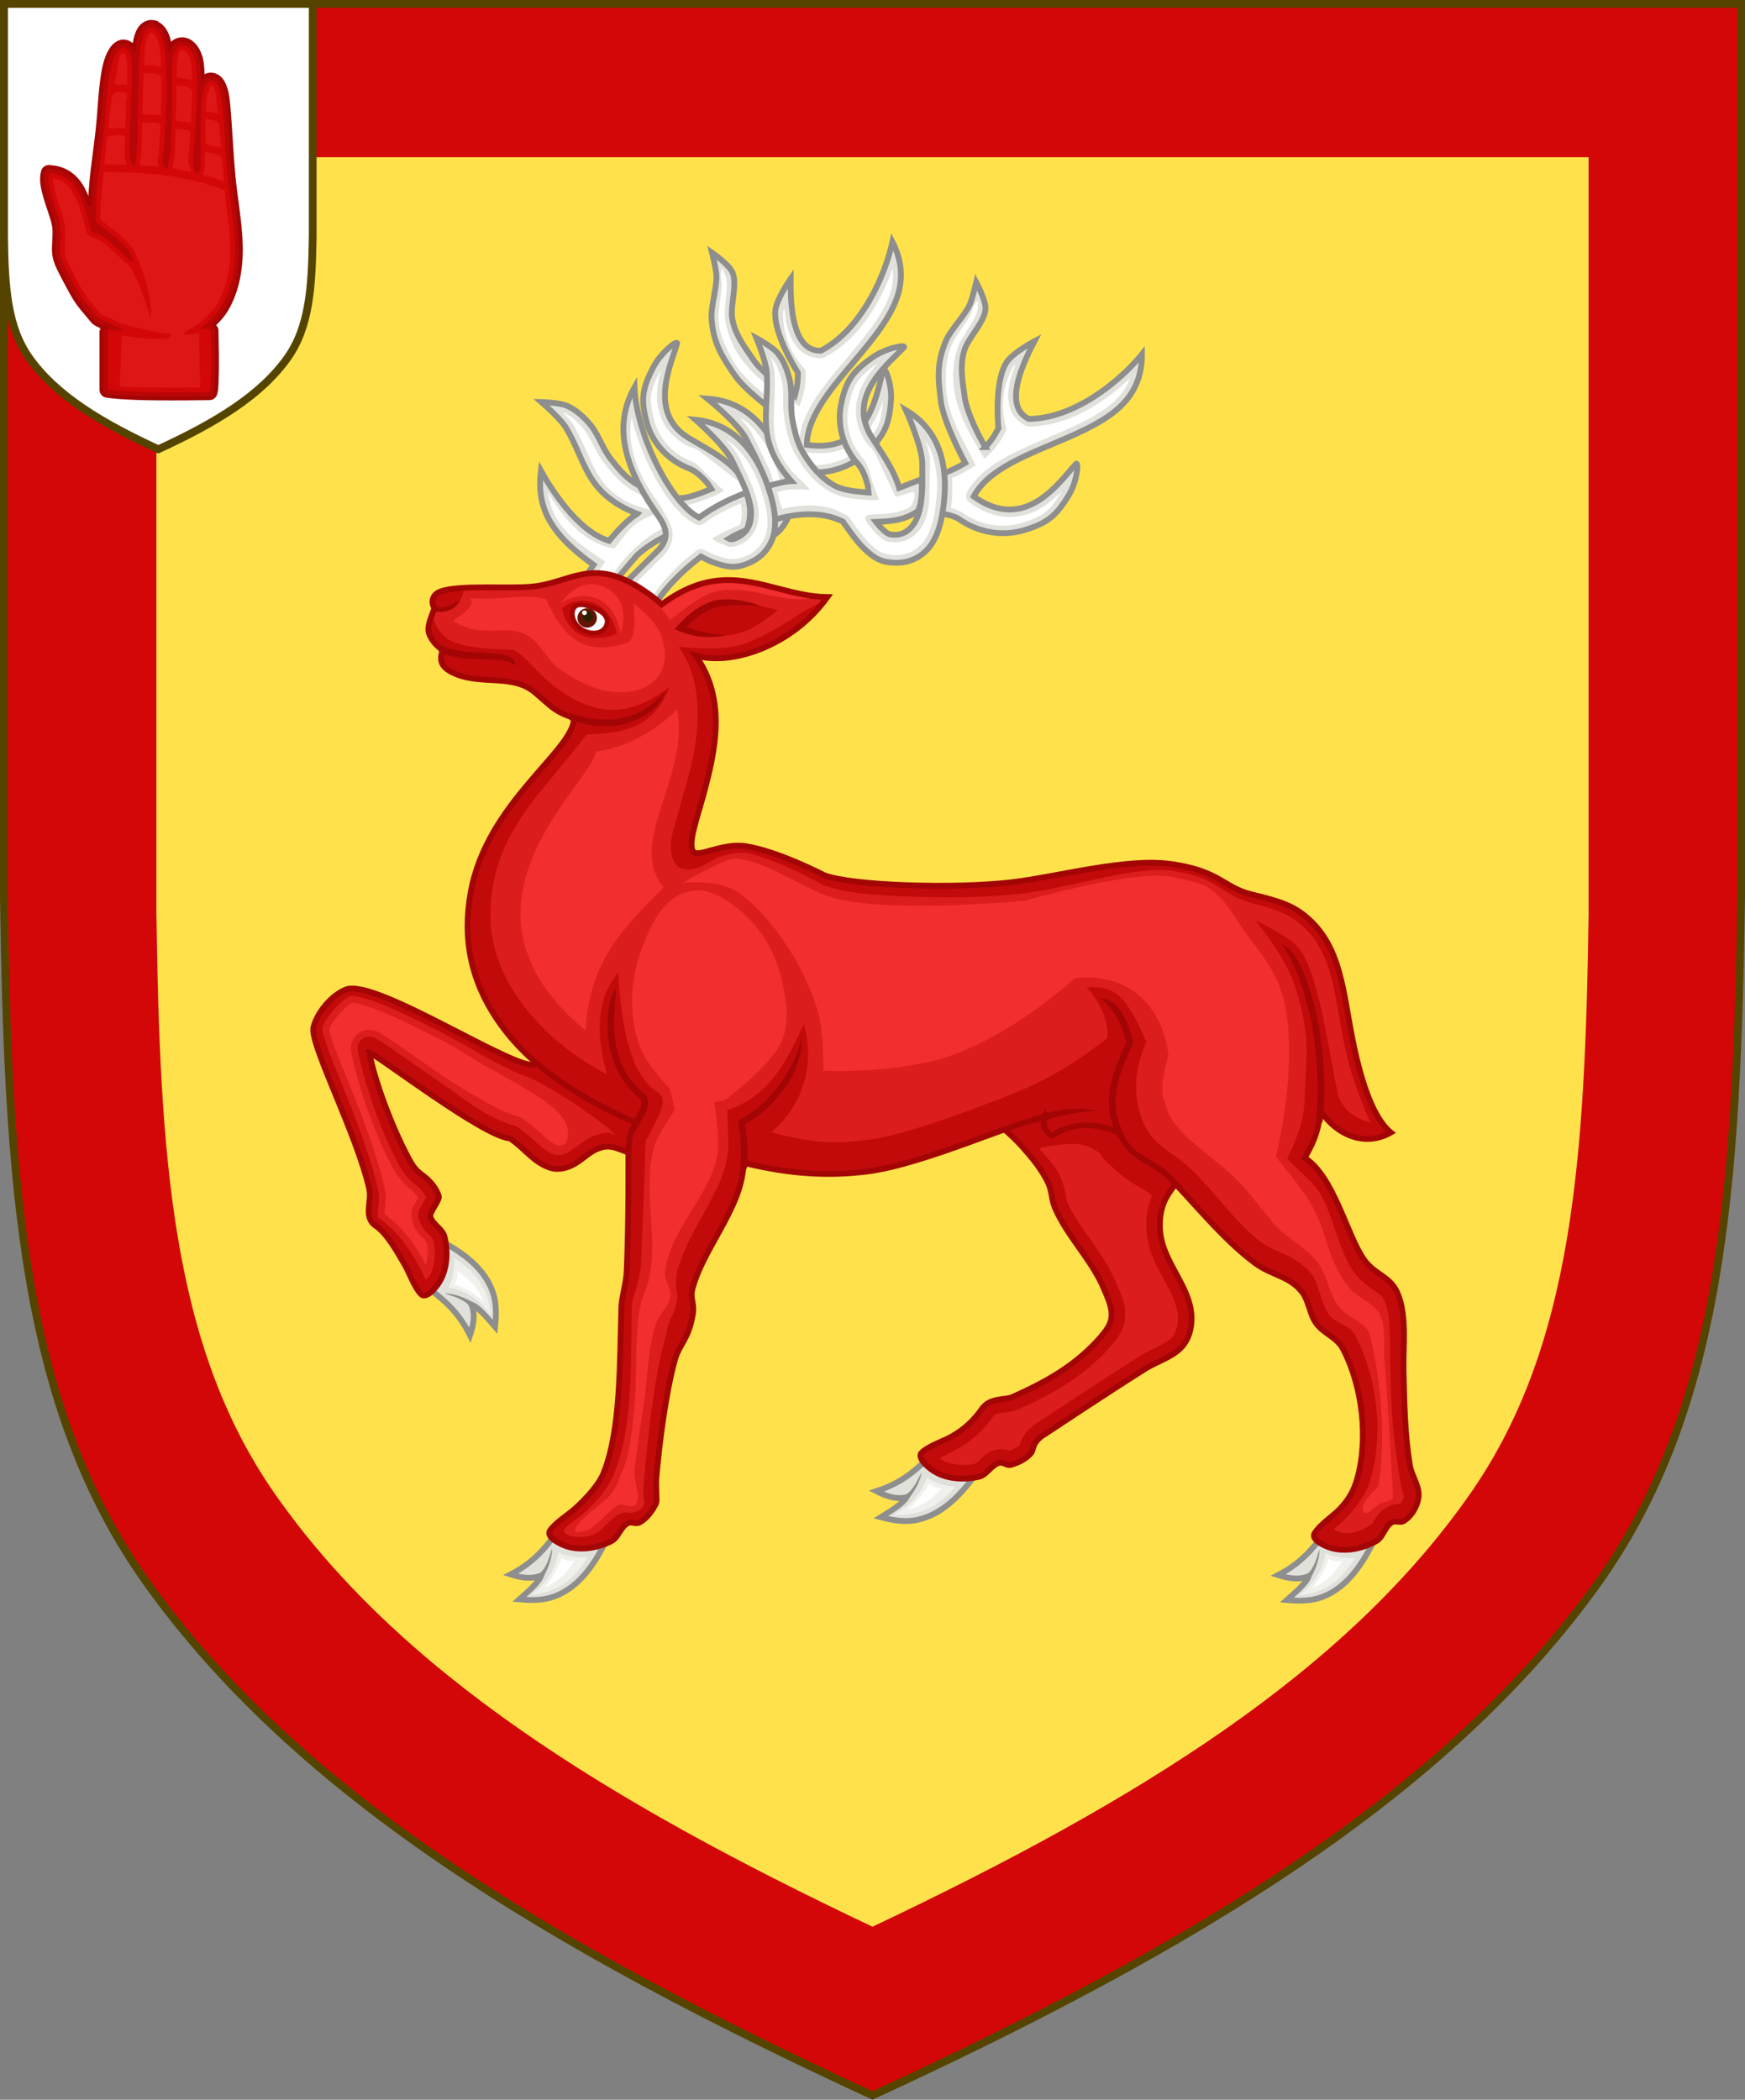 <?xml version="1.0" encoding="UTF-8" standalone="no"?>
<!-- Created with Inkscape (http://www.inkscape.org/) -->

<svg
   width="450"
   height="541.375"
   id="svg2"
   version="1.1"
   inkscape:version="1.3.2 (091e20e, 2023-11-25, custom)"
   sodipodi:docname="Arms_of_Campbell_of_Airds.svg"
   inkscape:export-filename="/Users/Soda/Desktop/UK of the GB and NI.png"
   inkscape:export-xdpi="143.23364"
   inkscape:export-ydpi="143.23364"
   xml:space="preserve"
   xmlns:inkscape="http://www.inkscape.org/namespaces/inkscape"
   xmlns:sodipodi="http://sodipodi.sourceforge.net/DTD/sodipodi-0.dtd"
   xmlns="http://www.w3.org/2000/svg"
   xmlns:svg="http://www.w3.org/2000/svg"
   xmlns:rdf="http://www.w3.org/1999/02/22-rdf-syntax-ns#"
   xmlns:cc="http://creativecommons.org/ns#"
   xmlns:dc="http://purl.org/dc/elements/1.1/"><rect width="100%" height="100%" fill="#808080" stroke="none"/><defs
     id="defs4" /><sodipodi:namedview
     id="base"
     pagecolor="#ffffff"
     bordercolor="#666666"
     borderopacity="1.0"
     inkscape:pageopacity="0.0"
     inkscape:pageshadow="2"
     inkscape:zoom="0.5310547"
     inkscape:cx="-175.1232"
     inkscape:cy="194.89518"
     inkscape:document-units="px"
     inkscape:current-layer="layer1"
     showgrid="false"
     inkscape:window-width="1920"
     inkscape:window-height="986"
     inkscape:window-x="-11"
     inkscape:window-y="-11"
     inkscape:window-maximized="1"
     showguides="true"
     inkscape:guide-bbox="true"
     inkscape:object-nodes="false"
     inkscape:snap-nodes="false"
     inkscape:snap-page="true"
     inkscape:snap-bbox="false"
     inkscape:snap-grids="false"
     inkscape:snap-to-guides="false"
     fit-margin-top="0"
     fit-margin-left="0"
     fit-margin-right="0"
     fit-margin-bottom="0"
     inkscape:showpageshadow="2"
     inkscape:pagecheckerboard="0"
     inkscape:deskcolor="#d1d1d1"><inkscape:grid
       type="xygrid"
       id="grid14322"
       empspacing="5"
       visible="false"
       enabled="true"
       snapvisiblegridlinesonly="true"
       originx="0"
       originy="-0.001"
       spacingy="1"
       spacingx="1"
       units="px" /></sodipodi:namedview><g
     inkscape:label="Layer"
     inkscape:groupmode="layer"
     id="layer1"
     transform="translate(588.048,126.626)"
     style="display:inline"><path
       sodipodi:nodetypes="scccccscs"
       d="m -175.953,281.505 c 32.24,-45.131 35.83,-102.85 36.905,-176.814 v -230.318 h -224 -224 v 230.318 c 1.075,73.964 4.664,131.682 36.905,176.814 38.837,54.365 103.537,93.598 187.095,132.143 83.558,-38.545 148.258,-77.777 187.095,-132.143 z"
       style="display:inline;fill:#d30707;fill-opacity:1;stroke:none;stroke-width:2;stroke-miterlimit:4;stroke-dasharray:none;stroke-opacity:1"
       id="path970"
       inkscape:connector-curvature="0" /><path
       sodipodi:nodetypes="scccccscs"
       d="m -208.807,258.34 c 26.579,-38.181 29.538,-87.011 30.424,-149.584 V -86.094 h -184.666 -184.666 V 108.756 c 0.886,62.573 3.845,111.403 30.424,149.584 32.017,45.993 85.356,79.184 154.241,111.793 68.885,-32.609 122.224,-65.8 154.241,-111.793 z"
       style="display:inline;fill:#ffe24b;fill-opacity:1;stroke:none;stroke-width:2;stroke-miterlimit:4;stroke-dasharray:none;stroke-opacity:1"
       id="path968-8"
       inkscape:connector-curvature="0" /><g
       id="g2"
       style="display:inline;stroke-width:1.773;stroke-dasharray:none"
       transform="matrix(0.846,0,0,0.846,-55.909,20.186)"><path
         style="fill:#e1e1dc;stroke:#8e8e8e;stroke-width:1.773;stroke-miterlimit:4;stroke-dasharray:none;stroke-opacity:1;fill-opacity:1"
         inkscape:connector-curvature="0"
         id="path1724"
         d="m -385.811,-59.993 c 0,0 -7.505,-11.653 -6.856,-18.853 0.345,-3.622 4.671,-9.707 4.671,-9.707 -0.058,7.107 0.212,22.15 9.206,21.897 12.59,-6.548 19.721,-23.381 21.8,-33.168 2.613,5.059 3.142,9.892 2.116,14.513 -3.636,16.31 -27.94,31.419 -28.193,47.332 19.458,2.947 21.306,-16.39 23.324,-23.028 0.627,-0.655 2.689,4.918 2.328,9.588 -0.558,7.42 -2.087,10.565 -6.934,15.281 -4.984,4.963 -12.213,7.352 -19.371,6.36 -2.853,-0.35 -7.224,1.386 -7.224,1.386 l -3.139,1.602 -5.008,-8.65 c 2.765,-2.435 6.329,-6.055 9.084,-10.472 0,0 -11.319,-7.842 -15.049,-13.289 -4.141,-6.042 -6.499,-9.941 -7.045,-17.134 -0.297,-3.764 1.756,-9.809 1.446,-13.567 -0.153,-1.929 -1.314,-6.626 -1.314,-6.626 0,0 4.902,3.392 6.111,5.775 1.798,3.558 -0.612,10.37 0.053,14.264 0.831,4.876 3.634,8.512 6.476,12.641 3.55,5.12 12.595,10.862 12.595,10.862 a 22.7,24.072 87.591 0 0 0.923,-7.006 z" /><path
         sodipodi:nodetypes="cccccccscccccccccccccccccccccccccsccccccc"
         style="fill:#e1e1dc;stroke:#8e8e8e;stroke-width:1.773;stroke-miterlimit:4;stroke-dasharray:none;stroke-opacity:1;fill-opacity:1"
         inkscape:connector-curvature="0"
         id="path1726"
         d="m -434.788,-16.947 c -15.89,-6.369 -15.453,-15.798 -21.699,-26.248 -1.892,-3.022 -7.477,-7.81 -7.477,-7.81 0,0 5.339,0.114 7.736,1.122 2.647,1.118 4.848,3.141 6.723,5.239 2.882,3.223 3.995,7.565 6.653,10.955 2.097,2.677 4.322,5.427 7.268,7.299 2.196,1.386 4.607,2.649 7.134,3.513 1.862,0.637 3.787,1.057 5.734,1.151 3.413,0.17 6.717,-1.321 9.883,-2.523 0.21,-0.081 0.415,-0.196 0.627,-0.287 l -0.988,-1.539 c 0,0 -2.877,-3.552 -5.524,-4.593 -6.708,-2.527 -11.669,-7.992 -13.286,-14.636 -1.655,-6.346 -1.296,-9.785 2.203,-16.46 2.079,-3.95 6.428,-7.558 7.107,-7.3 0.054,0.021 0.09,0.068 0.097,0.123 -1.651,6.016 -8.961,20.824 2.993,28.543 4.803,2.981 10.921,5.878 15.086,10.395 l 4.864,-5.468 c 1.327,2.163 2.378,4.468 3.13,6.866 0.178,0.781 0.28,1.53 0.291,2.266 -2.345,4.528 -6.109,6.647 -9.884,8.764 0,0 3.962,1.912 5.512,1.443 1.612,-0.435 2.998,-1.419 3.889,-2.76 3.799,-6.15 -2.248,-15.509 -5.053,-21.267 -2.785,-4.79 -11.629,-11.898 -11.629,-11.898 12.267,0.764 19.081,9.679 22.738,19.008 1.717,4.414 3.214,9.192 2.705,13.872 -0.276,2.487 -1.308,4.849 -2.972,6.801 -1.707,1.972 -3.922,3.26 -6.464,4.12 -2.946,0.991 -5.479,0.404 -8.455,-0.474 -3.253,-0.959 -9.27,-4.347 -9.27,-4.347 -2.552,0.002 -5.068,0.519 -7.52,1.454 -3.966,1.511 -8.752,4.112 -12.257,7.38 l -8.844,10.387 -7.327,-3.168 2.97,-4.356 c -14.092,-10.103 -17.255,-18.157 -16.04,-28.711 3.071,5.525 11.188,18.507 20.793,21.385 2.364,-2.842 5.294,-6.164 8.552,-8.24 z" /><path
         style="fill:#ffffff;stroke:none;stroke-width:1.773;stroke-miterlimit:4;stroke-dasharray:none"
         inkscape:connector-curvature="0"
         id="path1728"
         d="m -385.391,-49.69 a 25.309,26.794 87.387 0 0 1.99,-10.399 c -0.006,-0.383 -0.138,-0.763 -0.362,-1.098 0,0 -2.538,-2.498 -4.255,-6.162 a 26.665,28.229 87.387 0 1 -2.268,-11.3 c 0.028,-0.207 0.347,-0.685 0.405,-0.951 0.186,1.779 0.311,3.574 0.746,5.304 0.651,2.507 1.612,4.874 3.267,6.771 a 8.486,8.983 87.387 0 0 7.151,3.156 c 0.374,-0.008 0.763,-0.104 1.087,-0.287 10.76,-5.581 17.283,-17.236 20.703,-27.001 0.221,2 0.146,3.946 -0.289,5.871 -1.622,7.297 -8.321,15.051 -14.909,22.876 -6.588,7.855 -13.188,15.886 -13.346,24.893 -0.012,1.076 0.894,2.089 2.004,2.258 5.286,0.807 9.672,0.099 13.121,-1.65 a 18.15,19.214 87.387 0 0 7.563,-7.388 34.355,36.37 87.387 0 0 2.956,-6.779 c -0.548,7.172 -1.603,9.316 -6.251,13.86 a 18.518,19.604 87.387 0 1 -17.325,5.714 11.108,11.759 87.387 0 0 -4.269,0.307 c -0.262,-0.702 -0.493,-1.464 -0.754,-2.136 -0.816,-2.105 -1.927,-4.146 -3.1,-6.156 a 42.398,44.886 87.387 0 0 4.658,-6.696 c -6.925,-5.415 -14.826,-9.573 -19.34,-18.087 -1.419,-2.683 -3.261,-6.418 -3.688,-10.388 -0.37,-3.382 0.568,-6.878 0.855,-11.069 0.121,-2.036 -0.683,-3.464 0.091,-5.601 0.857,1.751 1.384,2.462 1.471,4.803 0.125,3.622 -0.862,7.046 -0.521,10.517 a 27.799,29.43 87.387 0 0 3.704,10.431 c 4.64,7.701 11.917,11.842 18.905,16.372 z" /><path
         d="m -415.637,-15.305 -3.1e-4,9.9e-5 c 0.59,-0.13 1.247,-0.025 1.783,0.259 0,0 6.204,3.411 8.712,4.141 2.885,0.855 4.716,1.201 6.964,0.449 2.09,-0.624 3.953,-1.796 5.37,-3.38 1.356,-1.6 2.204,-3.528 2.447,-5.561 0.445,-4.076 -0.849,-8.559 -2.545,-12.857 -1.61,-4.425 -4.2,-8.472 -7.597,-11.87 -0.951,-0.909 -2.132,-1.519 -3.236,-2.233 1.588,1.662 3.192,3.325 4.05,5.12 l 4.852,10.055 c 2.055,4.305 2.782,9.433 0.183,13.42 -1.202,1.822 -3.056,3.178 -5.222,3.819 -1.133,0.347 -1.947,0.187 -2.729,0.04 -0.783,-0.161 -1.566,-0.381 -2.226,-0.618 -1.334,-0.474 -2.419,-1.012 -2.419,-1.012 -0.708,-0.354 -2.359,-1.131 -2.418,-1.867 -0.077,-0.868 1.5,-1.681 2.303,-2.124 3.584,-2.032 6.596,-3.773 8.61,-7.247 -0.151,-1.529 0.225,-3.246 -1.398,-4.216 -1.279,1.379 -2.647,2.681 -4.098,3.899 l -5.375,-4.165 -6.071,-4.74 c -1.17,-0.905 -2.733,-1.079 -3.898,-1.734 -2.672,-1.406 -4.926,-3.422 -6.558,-5.865 -1.847,-3.007 -2.735,-6.458 -2.557,-9.939 0.05,-2.535 0.539,-4.977 1.124,-7.243 l -0.016,3.68e-4 c -3.384,6.434 -3.654,8.827 -2.084,14.925 1.417,5.961 5.861,10.862 11.876,13.095 1.649,0.659 3.772,3.46 5.642,5.191 l 3.82,3.577 c -1.172,0.76 -2.393,1.419 -3.602,1.871 -3.068,1.167 -6.657,2.905 -10.872,2.695 -5.276,-0.247 -10.12,-2.536 -14.125,-5.078 -3.39,-2.142 -5.75,-5.115 -7.871,-7.827 -3.046,-3.887 -4.18,-8.167 -6.581,-10.83 -1.75,-1.983 -3.714,-3.756 -5.82,-4.642 l -0.219,-0.025 c 1.096,1.142 2.254,2.268 3.023,3.461 l 0.017,0.044 c 3.292,5.489 4.925,10.701 7.4,14.954 2.475,4.253 5.621,7.637 12.371,10.124 0.628,0.223 5.802,1.55 6.046,2.134 -7.56,2.694 -8.454,4.858 -13.177,10.773 -8.184,-1.322 -14.649,-7.803 -20.198,-17.029 1.52,10.6 8.548,14.889 17.426,20.989 l -3.762,5.742 4.357,1.188 c 5.203,-10.336 17.465,-20.449 28.296,-19.865 z"
         id="path1730"
         inkscape:connector-curvature="0"
         style="fill:#ffffff;stroke:none;stroke-width:1.773;stroke-miterlimit:4;stroke-dasharray:none"
         sodipodi:nodetypes="ccccccccccccccccccccccccccccccccccccccccccscccccccc" /><path
         d="m -324.663,-43.102 c 0,0 -1.414,-13.788 2.425,-19.913 1.948,-3.073 8.561,-6.54 8.561,-6.54 -3.271,6.31 -9.843,19.845 -1.709,23.691 14.19,-0.137 28.172,-11.916 34.458,-19.701 0.038,5.694 -1.679,10.242 -4.686,13.898 -10.628,12.896 -39.14,15.361 -46.573,29.435 16.014,11.438 26.419,-4.966 31.224,-9.97 0.856,-0.3 0.17,5.603 -2.267,9.603 -3.858,6.363 -6.646,8.475 -13.103,10.484 -6.691,2.169 -14.219,1.024 -20.152,-3.1 -2.385,-1.603 -7.069,-2.035 -7.069,-2.035 l -3.525,0.007 -0.548,-9.98 c 3.569,-0.919 8.385,-2.532 12.842,-5.224 0,0 -6.54,-12.117 -7.399,-18.663 -0.956,-7.261 -1.292,-11.806 1.479,-18.467 1.44,-3.49 6.008,-7.95 7.434,-11.442 0.737,-1.79 1.829,-6.503 1.829,-6.503 0,0 2.835,5.244 2.833,7.916 -0.009,3.987 -5.242,8.968 -6.412,12.742 -1.467,4.723 -0.615,9.234 0.049,14.203 0.847,6.172 6.311,15.388 6.311,15.388 a 24.071,22.7 24.479 0 0 3.996,-5.828 z"
         id="path2305"
         inkscape:connector-curvature="0"
         style="fill:#e1e1dc;stroke:#8e8e8e;stroke-width:1.773;stroke-miterlimit:4;stroke-dasharray:none;stroke-opacity:1;fill-opacity:1" /><path
         d="m -394.836,-25.408 c 2.427,-0.707 5.026,-1.42 7.011,-1.491 -11.283,-12.873 -6.623,-21.082 -7.459,-33.228 -0.318,-3.551 -3.13,-10.349 -3.13,-10.349 0,0 4.708,2.52 6.389,4.503 1.853,2.195 2.9,4.995 3.621,7.715 1.11,4.179 0.136,8.554 0.97,12.78 0.657,3.337 1.396,6.796 3.174,9.799 1.33,2.23 2.908,4.448 4.77,6.362 1.372,1.411 2.898,2.657 4.592,3.622 2.966,1.697 6.587,1.864 9.954,2.225 0.224,0.023 0.458,0.013 0.689,0.027 l -0.184,-1.819 c 0,0 -0.956,-4.469 -2.845,-6.596 -4.836,-5.291 -6.784,-12.409 -5.218,-19.065 1.399,-6.408 3.276,-9.311 9.418,-13.678 3.643,-2.581 9.154,-3.828 9.643,-3.291 0.038,0.043 0.05,0.102 0.03,0.153 -4.197,4.616 -17.42,14.509 -10.258,26.804 2.933,4.833 7.075,10.186 8.743,16.099 l 6.813,-2.672 c 0.204,2.529 0.097,5.06 -0.319,7.539 -0.195,0.777 -0.443,1.491 -0.767,2.153 -4.141,2.975 -8.457,3.16 -12.782,3.338 0,0 2.666,3.498 4.261,3.783 1.634,0.342 3.315,0.093 4.717,-0.7 6.173,-3.764 5.02,-14.846 5.126,-21.25 -0.314,-5.531 -4.98,-15.874 -4.98,-15.874 10.591,6.235 12.629,17.27 11.665,27.244 -0.468,4.713 -1.297,9.651 -3.871,13.593 -1.372,2.092 -3.362,3.731 -5.73,4.718 -2.415,0.985 -4.973,1.131 -7.629,0.746 -3.076,-0.451 -5.068,-2.121 -7.323,-4.251 -2.466,-2.328 -6.296,-8.074 -6.296,-8.074 -2.276,-1.154 -4.754,-1.832 -7.363,-2.109 -4.22,-0.448 -8.783,0.151 -13.388,1.478 z"
         id="path2307"
         inkscape:connector-curvature="0"
         style="fill:#e1e1dc;stroke:#8e8e8e;stroke-width:1.773;stroke-miterlimit:4;stroke-dasharray:none;stroke-opacity:1;fill-opacity:1"
         sodipodi:nodetypes="ccccccccscccccccccccccccccccccccccscc" /><path
         d="m -328.954,-33.726 a 26.794,25.31 24.274 0 0 6.484,-8.371 c 0.168,-0.344 0.223,-0.743 0.174,-1.143 0,0 -1.132,-3.377 -1.003,-7.42 a 28.229,26.665 24.274 0 1 3.095,-11.102 c 0.118,-0.172 0.62,-0.453 0.792,-0.665 -0.639,1.671 -1.342,3.328 -1.737,5.067 -0.554,2.53 -0.77,5.076 -0.154,7.516 a 8.983,8.486 24.274 0 0 4.947,6.052 c 0.337,0.163 0.727,0.253 1.099,0.236 12.121,-0.104 23.215,-7.542 30.687,-14.7 -0.708,1.883 -1.657,3.584 -2.917,5.103 -4.751,5.772 -14.235,9.652 -23.653,13.645 -9.431,4.02 -18.953,8.192 -23.173,16.151 -0.499,0.954 -0.149,2.267 0.764,2.921 4.348,3.113 8.579,4.468 12.446,4.47 a 19.214,18.15 24.274 0 0 10.089,-3.163 36.37,34.355 24.274 0 0 5.706,-4.705 c -3.737,6.147 -5.648,7.58 -11.85,9.527 a 19.604,18.518 24.274 0 1 -18.034,-2.75 11.759,11.108 24.274 0 0 -3.945,-1.659 c 0.085,-0.744 0.223,-1.528 0.295,-2.246 0.226,-2.247 0.159,-4.569 0.024,-6.892 a 44.885,42.399 24.274 0 0 7.185,-3.861 c -3.722,-7.964 -8.883,-15.248 -9.052,-24.883 -0.05,-3.034 -8.7e-4,-7.198 1.416,-10.931 1.202,-3.183 3.622,-5.875 5.775,-9.482 1.03,-1.76 0.959,-3.398 2.618,-4.953 -0.029,1.949 0.118,2.822 -0.864,4.949 -1.53,3.286 -3.959,5.892 -5.228,9.141 a 29.429,27.799 24.274 0 0 -1.422,10.978 c 0.649,8.967 5.262,15.954 9.441,23.157 z"
         id="path2309"
         inkscape:connector-curvature="0"
         style="fill:#ffffff;stroke:none;stroke-width:1.773;stroke-miterlimit:4;stroke-dasharray:none" /><path
         sodipodi:nodetypes="cccccccccccccccccccccccccccccccccccccccccsccccc"
         style="fill:#ffffff;stroke:none;stroke-width:1.773;stroke-miterlimit:4;stroke-dasharray:none"
         inkscape:connector-curvature="0"
         id="path2313"
         d="m -371.494,-16.764 c 0.585,0.152 1.124,0.542 1.472,1.038 0,0 3.987,5.85 5.892,7.637 2.185,2.069 3.66,3.206 6.006,3.553 2.147,0.39 4.338,0.188 6.319,-0.582 1.933,-0.812 3.563,-2.147 4.7,-3.85 2.243,-3.433 3.119,-8.015 3.554,-12.615 0.568,-4.675 0.092,-9.455 -1.397,-14.023 -0.437,-1.241 -1.213,-2.319 -1.874,-3.456 0.663,2.201 1.34,4.41 1.292,6.398 l -0.228,11.161 c -0.118,4.769 -1.792,9.67 -5.914,12.048 -1.897,1.08 -4.163,1.45 -6.386,1.04 -1.167,-0.203 -1.82,-0.715 -2.451,-1.2 -0.625,-0.498 -1.224,-1.049 -1.704,-1.559 -0.975,-1.027 -1.699,-1.998 -1.699,-1.998 -0.471,-0.636 -1.591,-2.077 -1.311,-2.759 0.324,-0.809 2.098,-0.819 3.016,-0.851 4.116,-0.189 7.589,-0.378 10.959,-2.563 0.558,-1.432 1.671,-2.792 0.663,-4.392 -1.765,0.65 -3.575,1.192 -5.419,1.621 l -2.906,-6.147 -3.266,-6.975 c -0.633,-1.336 -1.947,-2.2 -2.69,-3.311 -1.745,-2.463 -2.842,-5.281 -3.191,-8.198 -0.285,-3.517 0.486,-6.996 2.221,-10.019 1.193,-2.238 2.734,-4.193 4.282,-5.949 l -0.014,-0.007 c -5.931,4.205 -7.256,6.215 -8.617,12.363 -1.437,5.957 0.306,12.339 4.658,17.053 1.172,1.334 1.796,4.793 2.679,7.183 l 1.786,4.919 c -1.39,0.147 -2.776,0.181 -4.059,0.037 -3.264,-0.349 -7.251,-0.424 -10.914,-2.52 -4.592,-2.609 -7.874,-6.843 -10.294,-10.923 -2.053,-3.445 -2.81,-7.164 -3.473,-10.543 -0.955,-4.845 -0.028,-9.175 -0.963,-12.636 -0.662,-2.561 -1.611,-5.031 -3.086,-6.774 l -0.184,-0.121 c 0.46,1.514 0.982,3.043 1.128,4.454 l -0.005,0.047 c 0.449,6.384 -0.455,11.771 -0.174,16.684 0.281,4.912 1.553,9.355 6.445,14.628 0.459,0.483 4.471,4.009 4.424,4.641 -9.085,-0.546 -7.122,0.429 -9.937,0.594 l 1.466,5.18 c 8.293,-1.744 14.058,-1.392 19.195,1.69 z" /><path
         d="m -405.696,-9.196 c 1.629,-0.368 3.327,-1.548 4.273,-2.851 4.049,-5.989 -1.88,-15.335 -4.446,-21.204 -2.585,-4.9 -11.128,-12.367 -11.128,-12.367 12.225,1.269 18.666,10.457 21.935,19.929 1.534,4.481 2.833,9.316 2.131,13.971 -0.378,2.473 -1.507,4.79 -3.25,6.672 -1.787,1.9 -4.053,3.096 -6.628,3.85 -2.984,0.869 -5.491,0.178 -8.428,-0.822 -1.18,-0.402 -2.72,-1.147 -4.119,-1.897 -6.614,5.075 -11.827,10.711 -14.207,15.177 l -8.487,-7.513 9.927,-9.832 c 4.284,-4.727 0.823,-8.641 -1.412,-11.925 -9.303,-13.669 -12.521,-26.024 -6.056,-37.471 0.567,14.644 11.277,35.508 19.671,39.689 4.045,-3.024 9.309,-5.73 14.396,-7.6 1.404,3.755 1.607,7.721 0.103,11.342 -1.908,0.854 -3.508,1.552 -5.417,2.698 0.385,0.213 0.815,0.238 1.144,0.153 z"
         id="path2307-9"
         inkscape:connector-curvature="0"
         style="display:inline;fill:#e1e1dc;fill-opacity:1;stroke:#8e8e8e;stroke-width:1.773;stroke-miterlimit:4;stroke-dasharray:none;stroke-opacity:1"
         sodipodi:nodetypes="cccccccccccccscccccc" /><path
         style="display:inline;fill:#ffffff;fill-opacity:1;stroke:none;stroke-width:1.773;stroke-miterlimit:4;stroke-dasharray:none;stroke-opacity:1"
         d="m -436.494,-46.369 c -1.498,8.358 1.552,17.315 8.804,26.977 0.111,0.148 0.203,0.308 0.275,0.478 0.597,1.397 2.07,3.236 2.949,5.687 0.879,2.45 0.634,5.843 -1.949,8.694 -0.028,0.031 -0.056,0.061 -0.085,0.091 l -8.176,8.096 4.778,4.233 c 2.925,-4.421 7.319,-9.171 13.134,-13.633 0.72,-0.551 1.697,-0.63 2.496,-0.201 1.338,0.718 2.838,1.428 3.774,1.747 2.864,0.975 4.7,1.47 7.034,0.791 2.29,-0.671 4.141,-1.673 5.591,-3.213 1.434,-1.551 2.346,-3.435 2.653,-5.437 0.604,-4.005 -0.534,-8.498 -2.032,-12.874 -2.062,-5.974 -5.45,-11.385 -10.618,-14.834 1.579,1.772 3.069,3.606 4.036,5.44 0.026,0.05 0.051,0.1 0.074,0.152 1.202,2.748 3.38,6.635 4.773,10.738 1.394,4.103 2.1,8.794 -0.53,12.683 -0.015,0.021 -0.029,0.042 -0.043,0.063 -1.318,1.817 -3.281,3.192 -5.585,3.726 -0.897,0.227 -1.868,0.164 -2.821,-0.365 -0.746,-0.414 -3.857,-1.437 -3.898,-2.183 2.55,-1.485 5.868,-2.96 8.432,-4.114 0.708,-2.067 0.694,-4.262 0.234,-6.502 -4.095,1.717 -8.184,3.825 -11.348,6.191 -0.699,0.522 -1.632,0.605 -2.413,0.216 -5.218,-2.599 -9.887,-9.144 -13.804,-16.951 -2.479,-4.941 -4.466,-10.375 -5.737,-15.696 z"
         id="path1181"
         inkscape:connector-curvature="0"
         sodipodi:nodetypes="cccsccccccccccccccccccccccccccc" /><g
         id="g1657"
         transform="matrix(1.363,0.229,-0.229,1.363,686.653,118.298)"
         style="stroke-width:1.283;stroke-miterlimit:4;stroke-dasharray:none"><path
           inkscape:connector-curvature="0"
           sodipodi:nodetypes="ccccscc"
           id="path1649"
           d="m -717.343,231.249 c -2.827,3.094 -4.796,7.099 -11.317,10.483 2.101,0.671 4.453,1.175 6.759,0.235 -0.614,1.674 -3.343,3.922 -4.852,5.273 4.766,0.432 7.55,-0.156 10.506,-2.034 3.231,-2.053 6.172,-5.683 8.917,-11.498 z"
           style="display:inline;fill:#e1e1dc;fill-opacity:1;stroke:#8e8e8e;stroke-width:1.283;stroke-linecap:butt;stroke-linejoin:miter;stroke-miterlimit:4;stroke-dasharray:none;stroke-opacity:1" /><path
           inkscape:connector-curvature="0"
           sodipodi:nodetypes="ccccccc"
           id="path1651"
           d="m -719.514,236.005 c -0.776,2.331 -1.438,5.372 -4.082,6.274 l 1.483,0.02 -0.151,0.797 c 1.091,-0.608 2.833,-4.494 2.75,-7.092 l 10e-6,-7e-5 z"
           style="color:#000000;font-style:normal;font-variant:normal;font-weight:normal;font-stretch:normal;font-size:medium;line-height:normal;font-family:'Bitstream Vera Sans';-inkscape-font-specification:'Bitstream Vera Sans';text-indent:0;text-align:start;text-decoration:none;text-decoration-line:none;letter-spacing:normal;word-spacing:normal;text-transform:none;writing-mode:lr-tb;direction:ltr;text-anchor:start;display:inline;overflow:visible;visibility:visible;fill:#8e8e8e;fill-opacity:1;stroke:none;stroke-width:1.283;stroke-miterlimit:4;stroke-dasharray:none;marker:none;enable-background:accumulate" /><path
           sodipodi:nodetypes="cccc"
           style="display:inline;fill:#f0f0ec;fill-opacity:1;stroke:none;stroke-width:1.283;stroke-miterlimit:4;stroke-dasharray:none"
           d="m -718.165,236.901 c -0.767,4.282 -3.063,7.145 -5.897,9.33 7.685,-0.785 10.499,-5.488 12.428,-8.3 -0.947,0.152 -4.307,0.102 -6.531,-1.031 z"
           id="path1653"
           inkscape:connector-curvature="0" /><path
           inkscape:connector-curvature="0"
           sodipodi:nodetypes="cccc"
           id="path1655"
           d="m -717.406,238.078 c -0.785,2.376 -2.145,4.472 -3.731,6.51 3.088,-1.253 5.041,-3.386 6.642,-5.977 -0.498,0.26 -2.157,0.178 -2.911,-0.533 z"
           style="display:inline;fill:#ffffff;fill-opacity:1;stroke:none;stroke-width:1.283;stroke-miterlimit:4;stroke-dasharray:none" /></g><path
         sodipodi:nodetypes="ssssssssssssssssccccssssss"
         inkscape:connector-curvature="0"
         id="path2754"
         d="m -310.896,263.789 c -3.397,2.097 -3.214,4.709 -3.625,5.262 -1.247,1.678 -3.668,3.117 -6.38,3.865 -1.108,0.306 -2.262,-0.876 -3.388,-0.645 -2.487,0.509 -3.849,3.667 -6.319,4.252 -4.518,1.07 -9.9,0.728 -13.816,-1.767 -1.879,-1.197 -5.214,-4.147 -3.57,-5.649 2.315,-2.115 6.5,-3.366 9.312,-4.978 3.651,-2.093 6.588,-4.837 8.92,-8.201 2.552,-3.681 7.069,-2.687 9.342,-3.698 10.436,-4.642 19.555,-9.754 27.022,-18.396 1.43,-1.655 2.889,-3.579 3.162,-5.749 0.383,-3.044 -1.11,-6.083 -2.3,-8.911 -3.734,-8.876 -11.168,-15.864 -14.948,-24.72 -1.013,-2.373 -0.907,-5.143 -2.012,-7.474 -1.971,-4.156 -4.996,-7.769 -8.049,-11.21 -3.106,-3.5 -10.349,-9.486 -10.349,-9.486 l -0.287,-8.336 42.258,-0.287 22.71,21.558 c 0,0 -8.676,8.173 -10.924,13.51 -1.273,3.023 -1.551,6.518 -1.15,9.773 1.091,8.848 9.032,16.104 9.487,25.008 0.152,2.971 -0.539,6.225 -2.3,8.623 -2.753,3.75 -7.843,5.006 -11.786,7.474 -10.393,6.503 -31.01,20.183 -31.01,20.183 z"
         style="display:inline;fill:#c30a0a;fill-opacity:1;stroke:#a30505;stroke-width:1.773;stroke-linecap:butt;stroke-linejoin:miter;stroke-miterlimit:4;stroke-dasharray:none;stroke-opacity:1" /><path
         style="display:inline;fill:#dc1d1d;fill-opacity:1;stroke:none;stroke-width:1.773;stroke-linecap:butt;stroke-linejoin:miter;stroke-miterlimit:4;stroke-dasharray:none;stroke-opacity:1"
         d="m -302.824,175.088 c -1.939,0.08 -4.055,0.411 -6.582,0.697 -0.196,0.022 -1.28,0.289 -2.816,0.729 2.462,2.896 4.691,4.922 6.477,8.688 1.695,3.575 1.565,6.418 2.079,7.621 3.319,7.774 10.762,14.77 14.958,24.743 1.12,2.663 3.184,6.33 2.592,11.039 -0.464,3.685 -2.582,6.141 -4.139,7.943 -8.031,9.295 -17.827,14.739 -28.476,19.476 -2.531,1.126 -4.221,0.887 -5.459,1.128 -1.239,0.242 -1.634,0.388 -2.157,1.142 -2.66,3.837 -6.092,7.044 -10.268,9.438 -2.499,1.433 -4.286,2.24 -6.04,3.126 0.166,0.125 0.335,0.316 0.462,0.397 2.607,1.661 7.028,2.085 10.632,1.231 -0.228,0.054 0.254,-0.163 1.226,-1.101 0.972,-0.938 2.464,-2.614 5.214,-3.178 1.935,-0.396 3.099,0.144 3.742,0.435 1.53,-0.553 2.759,-1.339 3.259,-1.852 0.112,-0.401 0.22,-0.834 0.489,-1.45 0.703,-1.61 2.172,-3.61 4.555,-5.081 0.149,-0.099 20.508,-13.611 30.99,-20.17 4.768,-2.983 9.071,-4.273 10.641,-6.412 1.008,-1.373 1.612,-3.78 1.501,-5.956 -0.167,-3.28 -1.852,-6.767 -4.009,-10.761 -2.158,-3.994 -4.773,-8.448 -5.451,-13.949 -0.474,-3.845 -0.188,-8.015 1.444,-11.892 0.027,-0.064 0.062,-0.125 0.089,-0.189 -0.214,-0.218 -0.454,-0.48 -0.661,-0.686 -1.156,-1.145 -6.135,-3.027 -11.073,-7.743 -1.89,-1.805 -2.539,-2.119 -3.391,-3.459 -0.304,-0.479 -0.3,-0.499 -0.529,-0.883 -3.324,-2.639 -6.064,-3.205 -9.296,-3.072 z"
         id="path2821"
         inkscape:connector-curvature="0"
         sodipodi:nodetypes="cccccccccccccccccccccccssscccccccc" /><g
         transform="matrix(0.019,-1.382,1.382,0.019,-805.957,-778.213)"
         id="g1667"
         style="stroke-width:1.283;stroke-miterlimit:4;stroke-dasharray:none"><path
           style="display:inline;fill:#e1e1dc;fill-opacity:1;stroke:#8e8e8e;stroke-width:1.283;stroke-linecap:butt;stroke-linejoin:miter;stroke-miterlimit:4;stroke-dasharray:none;stroke-opacity:1"
           d="m -717.343,231.249 c -2.827,3.094 -4.796,7.099 -11.317,10.483 2.101,0.671 4.453,1.175 6.759,0.235 -0.614,1.674 -3.343,3.922 -4.852,5.273 4.766,0.432 7.55,-0.156 10.506,-2.034 3.231,-2.053 6.172,-5.683 8.917,-11.498 z"
           id="path1659"
           sodipodi:nodetypes="ccccscc"
           inkscape:connector-curvature="0" /><path
           style="color:#000000;font-style:normal;font-variant:normal;font-weight:normal;font-stretch:normal;font-size:medium;line-height:normal;font-family:'Bitstream Vera Sans';-inkscape-font-specification:'Bitstream Vera Sans';text-indent:0;text-align:start;text-decoration:none;text-decoration-line:none;letter-spacing:normal;word-spacing:normal;text-transform:none;writing-mode:lr-tb;direction:ltr;text-anchor:start;display:inline;overflow:visible;visibility:visible;fill:#8e8e8e;fill-opacity:1;stroke:none;stroke-width:1.283;stroke-miterlimit:4;stroke-dasharray:none;marker:none;enable-background:accumulate"
           d="m -719.514,236.005 c -0.776,2.331 -1.438,5.372 -4.082,6.274 l 1.483,0.02 -0.151,0.797 c 1.091,-0.608 2.833,-4.494 2.75,-7.092 l 10e-6,-7e-5 z"
           id="path1661"
           sodipodi:nodetypes="ccccccc"
           inkscape:connector-curvature="0" /><path
           inkscape:connector-curvature="0"
           id="path1663"
           d="m -718.165,236.901 c -0.767,4.282 -3.063,7.145 -5.897,9.33 7.685,-0.785 10.499,-5.488 12.428,-8.3 -0.947,0.152 -4.307,0.102 -6.531,-1.031 z"
           style="display:inline;fill:#f0f0ec;fill-opacity:1;stroke:none;stroke-width:1.283;stroke-miterlimit:4;stroke-dasharray:none"
           sodipodi:nodetypes="cccc" /><path
           style="display:inline;fill:#ffffff;fill-opacity:1;stroke:none;stroke-width:1.283;stroke-miterlimit:4;stroke-dasharray:none"
           d="m -717.406,238.078 c -0.785,2.376 -2.145,4.472 -3.731,6.51 3.088,-1.253 5.041,-3.386 6.642,-5.977 -0.498,0.26 -2.157,0.178 -2.911,-0.533 z"
           id="path1665"
           sodipodi:nodetypes="cccc"
           inkscape:connector-curvature="0" /></g><path
         style="display:inline;fill:#c30a0a;fill-opacity:1;stroke:#a30505;stroke-width:1.773;stroke-linecap:butt;stroke-linejoin:miter;stroke-miterlimit:4;stroke-dasharray:none;stroke-opacity:1"
         d="m -500.064,184.74 c 1.695,1.224 4.028,3.615 4.812,6.315 0.321,1.104 -2.842,4.935 -2.596,6.058 0.543,2.48 3.718,3.799 4.336,6.262 1.13,4.503 0.86,9.889 -1.583,13.837 -1.172,1.894 -4.077,5.268 -5.601,3.644 -2.146,-2.287 -3.453,-6.454 -5.102,-9.244 -2.142,-3.623 -5.235,-9.241 -8.631,-11.528 -3.981,-2.682 -1.12,-7.328 -2.044,-11.373 -3.872,-16.961 -18.306,-44.27 -16.97,-49.241 1.23,-4.575 5.449,-9.616 9.831,-11.421 8.923,-3.675 52.556,25.366 57.804,22.792 3.813,-1.87 8.355,-7.616 8.355,-7.616 l 34.813,28.185 c 0,0 -6.968,6.141 -11.313,6.654 -4.146,0.49 -7.253,-2.97 -11.313,-1.996 -4.195,1.006 -5.739,3.834 -9.65,5.656 -1.921,0.895 -4.305,1.314 -6.322,0.665 -5.086,-1.634 -7.875,-6.008 -12.311,-8.983 -7.965,-0.399 -41.052,-25.906 -42.887,-26.139 1.655,8.719 6.871,22.625 11.942,32.128 1.424,2.668 2.284,3.794 4.43,5.344 z"
         id="path836-9-2"
         inkscape:connector-curvature="0"
         sodipodi:nodetypes="ssssssssssssccssssccss" /><g
         transform="matrix(0.92,0.758,-0.758,0.92,362.768,624.208)"
         id="g1559"
         style="stroke-width:1.487;stroke-miterlimit:4;stroke-dasharray:none"><path
           inkscape:connector-curvature="0"
           sodipodi:nodetypes="ccccscc"
           id="path1551"
           d="m -708.536,222.459 c -0.251,4.853 0.938,9.889 -2.406,17.723 2.375,-0.947 4.852,-2.229 6.224,-4.769 0.684,1.952 -0.103,5.975 -0.457,8.296 4.585,-3.125 6.644,-5.703 7.906,-9.562 1.379,-4.219 1.337,-9.636 -0.49,-16.864 z"
           style="display:inline;fill:#e1e1dc;fill-opacity:1;stroke:#8e8e8e;stroke-width:1.487;stroke-linecap:butt;stroke-linejoin:miter;stroke-miterlimit:4;stroke-dasharray:none;stroke-opacity:1" /><path
           inkscape:connector-curvature="0"
           sodipodi:nodetypes="ccccccc"
           id="path1553"
           d="m -706.975,228.316 c 1.023,2.658 2.671,5.868 0.969,8.624 l 1.342,-1.074 0.453,0.825 c 0.529,-1.348 -0.776,-6.11 -2.764,-8.375 l -4e-5,-6e-5 z"
           style="color:#000000;font-style:normal;font-variant:normal;font-weight:normal;font-stretch:normal;font-size:medium;line-height:normal;font-family:'Bitstream Vera Sans';-inkscape-font-specification:'Bitstream Vera Sans';text-indent:0;text-align:start;text-decoration:none;text-decoration-line:none;letter-spacing:normal;word-spacing:normal;text-transform:none;writing-mode:lr-tb;direction:ltr;text-anchor:start;display:inline;overflow:visible;visibility:visible;fill:#8e8e8e;fill-opacity:1;stroke:none;stroke-width:1.487;stroke-miterlimit:4;stroke-dasharray:none;marker:none;enable-background:accumulate" /><path
           sodipodi:nodetypes="cccc"
           style="display:inline;fill:#f0f0ec;fill-opacity:1;stroke:none;stroke-width:1.487;stroke-miterlimit:4;stroke-dasharray:none"
           d="m -705.106,228.124 c 2.469,4.399 2.523,8.653 1.597,12.698 6.301,-6.366 5.355,-12.649 5.01,-16.588 -0.735,0.834 -3.781,3.265 -6.606,3.89 z"
           id="path1555"
           inkscape:connector-curvature="0" /><path
           inkscape:connector-curvature="0"
           sodipodi:nodetypes="cccc"
           id="path1557"
           d="m -703.559,228.619 c 1.048,2.706 1.375,5.584 1.457,8.577 1.841,-3.398 2.018,-6.746 1.542,-10.245 -0.254,0.599 -1.8,1.749 -2.999,1.668 z"
           style="display:inline;fill:#ffffff;fill-opacity:1;stroke:none;stroke-width:1.487;stroke-miterlimit:4;stroke-dasharray:none" /></g><g
         id="g1647"
         style="stroke-width:1.283;stroke-miterlimit:4;stroke-dasharray:none"
         transform="matrix(1.382,0,0,1.382,767.594,-27.577)"><path
           style="display:inline;fill:#e1e1dc;fill-opacity:1;stroke:#8e8e8e;stroke-width:1.283;stroke-linecap:butt;stroke-linejoin:miter;stroke-miterlimit:4;stroke-dasharray:none;stroke-opacity:1"
           d="m -717.343,231.249 c -2.827,3.094 -4.796,7.099 -11.317,10.483 2.101,0.671 4.453,1.175 6.759,0.235 -0.614,1.674 -3.343,3.922 -4.852,5.273 4.766,0.432 7.55,-0.156 10.506,-2.034 3.231,-2.053 6.172,-5.683 8.917,-11.498 z"
           id="path11317-9-7-9-8-8-3"
           sodipodi:nodetypes="ccccscc"
           inkscape:connector-curvature="0" /><path
           style="color:#000000;font-style:normal;font-variant:normal;font-weight:normal;font-stretch:normal;font-size:medium;line-height:normal;font-family:'Bitstream Vera Sans';-inkscape-font-specification:'Bitstream Vera Sans';text-indent:0;text-align:start;text-decoration:none;text-decoration-line:none;letter-spacing:normal;word-spacing:normal;text-transform:none;writing-mode:lr-tb;direction:ltr;text-anchor:start;display:inline;overflow:visible;visibility:visible;fill:#8e8e8e;fill-opacity:1;stroke:none;stroke-width:1.283;stroke-miterlimit:4;stroke-dasharray:none;marker:none;enable-background:accumulate"
           d="m -719.514,236.005 c -0.776,2.331 -1.438,5.372 -4.082,6.274 l 1.483,0.02 -0.151,0.797 c 1.091,-0.608 2.833,-4.494 2.75,-7.092 l 10e-6,-7e-5 z"
           id="path11319-5-3-4-7-2"
           sodipodi:nodetypes="ccccccc"
           inkscape:connector-curvature="0" /><path
           inkscape:connector-curvature="0"
           id="path11351-22-9-6-5-3"
           d="m -718.165,236.901 c -0.767,4.282 -3.063,7.145 -5.897,9.33 7.685,-0.785 10.499,-5.488 12.428,-8.3 -0.947,0.152 -4.307,0.102 -6.531,-1.031 z"
           style="display:inline;fill:#f0f0ec;fill-opacity:1;stroke:none;stroke-width:1.283;stroke-miterlimit:4;stroke-dasharray:none"
           sodipodi:nodetypes="cccc" /><path
           style="display:inline;fill:#ffffff;fill-opacity:1;stroke:none;stroke-width:1.283;stroke-miterlimit:4;stroke-dasharray:none"
           d="m -717.406,238.078 c -0.785,2.376 -2.145,4.472 -3.731,6.51 3.088,-1.253 5.041,-3.386 6.642,-5.977 -0.498,0.26 -2.157,0.178 -2.911,-0.533 z"
           id="path11349-7-0-2-0-7"
           sodipodi:nodetypes="cccc"
           inkscape:connector-curvature="0" /></g><path
         style="fill:#c30a0a;fill-opacity:1;stroke:none;stroke-width:1.773;stroke-linecap:butt;stroke-linejoin:miter;stroke-miterlimit:4;stroke-dasharray:none;stroke-opacity:1"
         d="m -310.465,166.976 c -7.933,0.896 -36.701,14.331 -54.251,16.522 -11.398,1.423 -23.369,0.901 -37.467,-2.629 0,0 -0.282,2.129 -0.557,3.83 -1.875,11.563 -12.164,23.132 -15.166,34.455 -0.827,3.118 0.637,4.465 0.123,7.649 -1.284,7.947 -4.186,9.294 -5.522,14.145 -2.891,10.498 -4.767,26.059 -5.585,35.405 -0.288,3.292 0.208,7.443 -0.067,8.076 -0.833,1.918 -2.668,4.709 -5.139,6.053 -1.01,0.55 -2.402,-0.339 -3.446,0.141 -2.307,1.061 -2.915,4.445 -5.188,5.576 -4.157,2.068 -9.476,2.958 -13.856,1.418 -2.101,-0.739 -6.02,-2.854 -4.76,-4.69 1.774,-2.586 5.565,-4.755 7.938,-6.964 3.08,-2.868 6.931,-6.878 8.438,-10.685 5.196,-13.124 4.875,-33.316 5.366,-50.45 h 8e-5 c 0.089,-3.125 1.457,-6.909 1.631,-11.013 0.661,-15.541 0.513,-35.057 0.513,-35.057 0.097,-7.759 1.429,-7.933 2.313,-10.062 -16.323,-7.234 -31.555,-16.457 -41.31,-30.1 -9.201,-12.868 -11.602,-26.125 -9.084,-40.126 4.959,-27.569 31.444,-43.122 31.527,-53.231 -6.197,-1.829 -7.597,-4.224 -12.275,-8.013 -6.434,-5.212 -15.974,-2.112 -23.623,-5.281 -3.902,-1.617 -5.653,-3.547 -4.093,-7.478 0,0 -2.588,-1.132 -4.123,-4.664 -0.968,-2.227 0.61,-5.196 1.552,-8.033 -1.21,-1.802 -0.569,-4.082 1.66,-4.966 5.726,-2.271 21.52,-0.748 28.863,-1.64 7.883,-0.958 13.301,-4.883 21.177,-3.869 8.709,1.121 17.6,9.366 17.6,9.366 7.372,-5.51 13.816,-7.332 19.853,-7.411 10.521,-0.137 19.806,5.024 30.613,5.188 -10.813,15.036 -29.33,20.978 -40.155,17.83 9.545,13.382 6.029,28.946 2.385,42.392 -2.02,7.453 -4.713,14.635 -3.174,17.243 1.319,2.235 8.665,-2.659 16.058,-1.545 9.781,1.474 23.992,8.861 23.992,8.861 8.487,3.184 39.528,4.177 57.097,2.127 13.96,-1.629 34.782,-7.535 48.7,-5.543 14.942,2.138 15.812,7.192 24.502,9.268 8.88,2.122 13.022,3.529 17.526,7.678 10.819,9.966 10.284,25.176 14.363,42.046 1.814,7.504 4.984,18.338 10.457,22.824 -7.684,4.404 -16.411,0.97 -21.42,-6.65 -0.669,6.941 -2.694,10.583 -4.817,14.375 8.939,5.646 12.847,23.683 18.107,31.067 3.231,4.535 7.916,4.974 10.137,10.08 3.015,6.931 1.691,16.2 1.874,23.756 0.233,9.603 0.371,19.273 1.926,28.752 0.555,3.383 3.157,6.557 2.626,9.943 -0.435,2.778 -2.14,5.651 -4.546,7.108 -0.983,0.595 -2.415,-0.228 -3.436,0.3 -2.255,1.166 -2.707,4.575 -4.926,5.809 -4.057,2.258 -9.33,3.391 -13.776,2.055 -2.133,-0.641 -6.145,-2.573 -4.971,-4.466 1.653,-2.665 5.34,-5.006 7.608,-7.322 2.945,-3.007 4.41,-5.937 5.325,-9.129 3.52,-12.286 1.666,-28.105 -4.142,-39.489 -2.201,-4.315 -6.768,-4.899 -9.029,-9.183 -1.227,-2.325 -1.845,-6.05 -3.406,-8.165 -3.75,-5.081 -9.376,-5.256 -14.458,-9.005 -10.068,-7.425 -19.61,-19.623 -26.738,-26.68 -3.042,-3.011 -8.077,-4.879 -11.172,-7.836 -1.547,-1.477 -3.657,-5.273 -3.657,-5.273 -8.048,-6.989 -15.966,-5.431 -22.515,-4.691 z"
         id="path836"
         inkscape:connector-curvature="0"
         sodipodi:nodetypes="sscsssssssssssssscsscsscsssccccccccccsscscccsssssssssssssssssscccscs" /><path
         style="fill:#dc1d1d;fill-opacity:1;stroke:none;stroke-width:1.773;stroke-linecap:butt;stroke-linejoin:miter;stroke-miterlimit:4;stroke-dasharray:none;stroke-opacity:1"
         d="m -211.151,168.705 c -2.746,-5.606 -5.933,-14.766 -7.084,-19.523 -2.149,-8.888 -3.052,-16.99 -4.652,-23.614 -1.6,-6.624 -4.255,-12.373 -8.524,-16.306 -3.663,-3.375 -6.738,-5.311 -15.447,-7.393 -5.358,-1.281 -9.467,-4.463 -12.282,-6.052 -2.815,-1.589 -5.683,-2.974 -12.522,-3.952 -11.473,-1.641 -31.134,5.218 -46.058,6.96 -9.293,1.085 -21.585,1.336 -32.85,0.937 -11.265,-0.399 -20.735,-1.046 -27.013,-3.402 -0.222,-0.083 -0.44,-0.18 -0.651,-0.289 0,0 -15.53,-8.491 -23.264,-9.657 -2.145,-0.323 -5.01,0.265 -7.851,1.047 -1.421,0.391 -5.847,3.391 -7.631,3.621 -0.892,0.115 -1.761,0.662 -3.225,0.309 -1.464,-0.352 -2.229,-0.407 -3.246,-2.13 -2.748,-4.657 0.453,-11.938 1.272,-15.347 0.819,-3.41 2.003,-7.058 2.965,-10.607 3.593,-13.26 4.937,-28.717 -2.948,-39.772 3.678,0.442 12.782,1.046 18.115,-0.316 6.712,-1.714 15.492,-7.379 19.868,-10.409 4.307,-2.227 4.468,-2.232 6.963,-3.904 -13.019,-2.506 -24.393,-6.128 -33.299,-5.408 -6.702,0.543 -12.213,2.721 -16.648,6.995 -7.016,-4.577 -13.491,-9.187 -20.455,-9.141 h 5e-5 c -1.607,0.011 -3.242,0.271 -4.914,0.834 -9.16,3.088 -17.179,3.544 -26.184,3.58 -2.273,0.01 -5.999,0.237 -9.399,0.624 l 0.475,0.227 c -1.095,4.922 -4.069,4.703 -8.567,5.47 l -1.026,-1.056 c -0.479,3.137 1.122,7.485 4.52,10.011 4.141,3.079 14.506,3.239 19.456,3.431 3.403,0.132 7.181,6.847 14.253,11.922 5.122,3.676 9.537,5.602 13.999,6.193 6.517,0.863 12.928,-1.331 20.088,-6.801 -4.936,12.988 -14.543,14.164 -25.228,14.527 -2.826,3.638 -8.671,10.838 -12.19,15.01 -7.038,8.345 -14.103,18.223 -16.292,30.391 -2.287,12.714 -0.292,23.938 8.073,35.636 6.632,9.275 15.411,16.561 26.6,22.599 -4.21,-14.1 -2.299,-24.524 3.394,-31.02 0.656,10.149 2.153,29.61 11.276,35.837 1.242,0.551 2.695,2.215 2.22,4.452 -0.65,3.059 -2.716,6.033 -3.428,7.748 -1.649,3.972 -1.772,0.783 -1.86,7.864 10e-4,0.196 -0.564,16.911 -1.231,32.62 -0.224,5.261 -2.772,11.061 -2.816,12.597 -0.485,16.928 0.686,36.138 -5.305,51.272 -2.254,5.693 -6.615,9.773 -9.909,12.84 -1.051,0.978 -6.934,4.297 -5.172,5.601 2.369,1.753 7.835,1.387 10.43,-0.578 1.293,-0.979 5.705,-6.453 8.578,-5.776 2.243,0.529 6.178,-1.105 4.931,-4.548 -0.113,-0.312 -0.014,-0.574 -0.03,-1.012 -0.055,-1.563 0.136,-3.893 0.324,-6.048 0.837,-9.56 2.84,-28.916 5.954,-40.226 0.922,-3.348 1.065,-5.531 1.955,-7.168 0.89,-1.637 1.56,-3.018 2.098,-6.35 0.095,-0.588 0.056,-0.623 -0.165,-1.874 -0.221,-1.25 -0.528,-3.746 0.162,-6.347 1.803,-6.799 5.409,-12.807 8.551,-18.488 3.142,-5.68 5.783,-10.997 6.496,-15.396 0.252,-1.556 0.532,-3.655 0.532,-3.655 l -0.316,-11.539 c 14.035,-4.43 19.26,-17.803 23.292,-26.142 2.248,6.862 3.05,22.043 -9.96,32.945 13.465,3.372 18.874,3.597 29.59,2.26 7.693,-0.96 19.163,-4.728 29.454,-8.442 15.45,-5.897 25.675,-8.715 43.48,-22.532 0.287,-7.584 -4.131,-12.935 -6.356,-15.536 7.062,-0.08 11.15,0.009 18.212,16.595 -4.551,10.479 -3.224,18.014 -1.582,22.955 2.04,6.137 6.019,8.991 10.642,12.176 8.894,6.126 17.071,19.472 26.084,26.12 1.736,1.281 3.879,2.106 6.677,3.385 2.798,1.279 6.335,3.218 9.031,6.871 2.154,4.065 2.704,9.19 5.081,12.026 2.127,2.538 6.093,2.791 7.868,6.146 6.585,12.909 8.601,29.704 4.558,43.814 -1.112,3.879 -3.956,8.134 -7.559,11.813 -1.004,1.025 -2.716,2.479 -3.655,3.32 2.051,1.756 7.259,1.745 11.655,-1.703 0.685,-1.173 1.798,-3.563 4.873,-5.154 1.488,-0.769 2.643,-0.903 3.553,-0.885 0.523,-0.633 1.174,-1.4 1.296,-2.179 -0.009,0.049 -0.006,-0.483 -0.556,-1.86 -0.549,-1.377 -1.182,-7.356 -1.651,-10.215 -1.65,-10.059 -1.769,-20.004 -2.001,-29.567 -0.203,-8.365 0.228,-13.558 -1.763,-18.136 -0.528,-1.213 -1.019,-1.603 -2.686,-2.786 -1.667,-1.183 -4.496,-2.924 -6.844,-6.22 -3.551,-4.984 -6.002,-15.112 -8.632,-20.977 -2.629,-5.865 -6.557,-8.141 -11.461,-13.224 3.761,-7.732 5.274,-12.994 5.354,-19.024 0.086,-6.435 1.001,-12.912 0.257,-19.304 -0.666,-5.727 -2.059,-11.425 -4.196,-16.781 -3.198,-8.016 -11.188,-17.62 -11.188,-17.62 0,0 10.558,4.904 13.426,8.67 2.948,3.872 4.601,10.126 5.874,14.823 2.47,9.112 5.334,28.62 6.396,30.882 2.72,5.791 7.555,6.508 9.572,7.436 z M -406.303,10.296 c 3.291,-0.049 10.055,0.796 14.406,2.084 -9.504,7.702 -15.041,10.15 -30.193,5.34 5.696,-5.151 10.302,-7.343 15.787,-7.424 z m -34.703,9.271 c -7.283,3.235 -15.122,0.863 -16.675,-7.745 3.696,-3.05 7.815,-2.609 10.518,-1.206 2.78,1.444 5.105,3.945 6.157,8.951 z"
         id="path2691"
         inkscape:connector-curvature="0"
         sodipodi:nodetypes="ccscccsccccccccccscsccscccccccccsccccccsscccscccsscsssssscccccsccccccccccsssccscccccccccsscccccsssssssccccccscc" /><path
         style="color:#000000;font-style:normal;font-variant:normal;font-weight:normal;font-stretch:normal;font-size:medium;line-height:normal;font-family:sans-serif;font-variant-ligatures:normal;font-variant-position:normal;font-variant-caps:normal;font-variant-numeric:normal;font-variant-alternates:normal;font-feature-settings:normal;text-indent:0;text-align:start;text-decoration:none;text-decoration-line:none;text-decoration-style:solid;text-decoration-color:#000000;letter-spacing:normal;word-spacing:normal;text-transform:none;writing-mode:lr-tb;direction:ltr;text-orientation:mixed;dominant-baseline:auto;baseline-shift:baseline;text-anchor:start;white-space:normal;shape-padding:0;clip-rule:nonzero;display:inline;overflow:visible;visibility:visible;opacity:1;isolation:auto;mix-blend-mode:normal;color-interpolation:sRGB;color-interpolation-filters:linearRGB;solid-color:#000000;solid-opacity:1;fill:#a30505;fill-opacity:1;fill-rule:nonzero;stroke:none;stroke-width:1.773;stroke-linecap:butt;stroke-linejoin:miter;stroke-miterlimit:4;stroke-dasharray:none;stroke-dashoffset:0;stroke-opacity:1;color-rendering:auto;image-rendering:auto;shape-rendering:auto;text-rendering:auto;enable-background:accumulate"
         d="m -406.689,9.127 c -1.127,-0.034 -2.242,0.008 -3.332,0.13 -3.807,0.681 -7.914,2.9 -12.385,7.891 l -0.921,1.026 1.242,0.599 c 3.906,1.674 8.896,2.435 14.41,1.334 -5.318,-0.468 -10.064,-1.693 -12.028,-2.584 3.738,-3.801 7.065,-5.692 10.047,-6.226 3.303,-0.591 9.664,-0.531 12.995,0.059 -3.165,-1.349 -6.647,-2.129 -10.028,-2.23 z m -82.06,0.165 c -1.836,1.074 -3.308,1.783 -4.593,2.09 -1.285,0.306 -2.413,0.182 -2.835,0.065 l -0.37,1.331 c 0.734,0.205 2,0.313 3.526,-0.051 1.526,-0.364 3.285,-1.229 4.271,-3.434 z m -5.516,13.804 -1.139,1.733 c 3.536,2.326 8.731,2.36 13.338,2.584 2.304,0.112 5.098,0.112 6.761,0.467 2.148,0.459 0.986,0.049 3.426,1.444 0.026,-2.092 -1.684,-2.864 -3.604,-3.302 -1.921,-0.438 -4.162,-0.568 -6.483,-0.68 -4.64,-0.225 -9.588,-0.464 -12.298,-2.246 z m 67.953,14.079 c -5.531,6.539 -11.747,8.433 -17.242,8.574 -2.747,0.071 -5.298,-0.322 -7.309,-0.769 -2.011,-0.448 -3.388,-0.931 -4.153,-1.112 l -0.478,2.017 c 0.429,0.102 2.057,0.648 4.18,1.12 2.123,0.473 4.837,0.895 7.814,0.818 5.953,-0.153 15.25,-3.675 17.188,-10.648 z m 188.157,77.255 c 4.018,5.874 7.331,15.121 9.115,25.091 1.784,9.97 2.08,20.662 1.118,28.706 l 2.06,0.246 c 0.993,-8.307 0.685,-19.133 -1.137,-29.316 -1.822,-10.183 -6.134,-23.455 -11.156,-24.727 z m -203.207,13.085 c -1.803,2.735 -3.006,8.585 -2.303,15.11 0.692,6.418 3.322,13.508 9.963,18.96 0.382,0.977 0.23,1.8 -0.408,3.142 -0.662,1.394 -1.828,3.179 -3.024,5.588 l 1.858,0.921 c 1.137,-2.291 2.275,-4.011 3.04,-5.621 0.765,-1.61 1.144,-3.285 0.424,-4.959 l -0.103,-0.24 -0.205,-0.162 c -6.404,-5.098 -8.823,-11.71 -9.485,-17.85 -0.662,-6.141 0.484,-11.772 0.243,-14.889 z m 147.828,3.178 c 0.852,0.806 2.143,1.759 3.993,4.349 1.296,1.813 2.701,4.576 3.874,9.195 -2.36,4.85 -4.323,9.491 -5.03,14.23 -0.726,4.871 -0.105,9.852 2.676,15.078 l 1.831,-0.972 c -2.588,-4.863 -3.126,-9.296 -2.454,-13.801 0.672,-4.505 2.598,-9.084 5.017,-14.02 l 0.165,-0.337 -0.089,-0.367 c -1.239,-5.021 -2.703,-8.157 -4.352,-10.278 -1.649,-2.121 -3.548,-2.921 -5.629,-3.078 z m -91.167,12.265 c -1.023,4.22 -2.802,8.124 -4.995,11.566 -3.878,6.085 -9.055,10.722 -13.664,13.094 l -0.637,0.327 0.081,0.713 c 0.429,3.761 1.086,8.075 0.497,13.742 l 2.063,0.213 c 0.586,-5.639 -0.014,-9.97 -0.437,-13.569 4.708,-2.579 10.459,-7.824 13.845,-13.793 2.153,-3.795 3.648,-8.909 3.248,-12.292 z m 70.552,23.838 0.656,1.968 c 5.062,-1.691 13.618,-3.867 19.088,-3.656 -5.409,-1.734 -14.074,-0.152 -19.745,1.688 z"
         id="path1507"
         inkscape:connector-curvature="0"
         sodipodi:nodetypes="cccccccsccccsccccccccccscccccccccccsccscccccccccccsccccccccscccsccccccccccccccccc" /><g
         style="stroke-width:1.283;stroke-miterlimit:4;stroke-dasharray:none"
         id="g2685"
         transform="matrix(1.382,0,0,1.382,767.594,-27.577)"><path
           style="display:inline;fill:#ffffff;fill-opacity:1;stroke:none;stroke-width:1.283;stroke-miterlimit:4;stroke-dasharray:none;stroke-opacity:1"
           d="m -884.142,28.806 c -0.625,1.501 0.385,3.822 2.586,4.737 2.201,0.915 4.094,0.275 4.72,-1.227 0.625,-1.501 -0.421,-2.892 -2.622,-3.807 -2.201,-0.915 -4.058,-1.204 -4.683,0.297 z"
           id="path4045-9-52-54-4-4-6-8-9-4-2-5-53-9-0-3-4-6-5-4-9"
           sodipodi:nodetypes="cssss"
           inkscape:connector-curvature="0" /><circle
           transform="rotate(2.133)"
           r="2.147"
           cy="63.429"
           cx="-879.301"
           id="path1486"
           style="fill:#651402;fill-opacity:1;stroke:none;stroke-width:1.283;stroke-linecap:round;stroke-miterlimit:4;stroke-dasharray:none;stroke-opacity:1" /><path
           transform="matrix(1.199,0.045,-0.045,1.199,189.224,28.091)"
           d="m -891.199,34.41 c -0.484,-4.5e-5 -0.924,0.44 -0.924,0.924 -4e-5,0.484 0.44,0.924 0.924,0.924 0.484,4.6e-5 0.924,-0.44 0.924,-0.924 5e-5,-0.484 -0.44,-0.924 -0.924,-0.924 z"
           id="circle1492"
           style="fill:#2b2200;fill-opacity:1;stroke:none;stroke-width:1.069;stroke-linecap:round;stroke-miterlimit:4;stroke-dasharray:none;stroke-opacity:1"
           inkscape:original="M -891.19922 33.544922 A 1.7888929 1.7888929 0 0 0 -892.98828 35.333984 A 1.7888929 1.7888929 0 0 0 -891.19922 37.123047 A 1.7888929 1.7888929 0 0 0 -889.41016 35.333984 A 1.7888929 1.7888929 0 0 0 -891.19922 33.544922 z "
           inkscape:radius="-0.8648963"
           sodipodi:type="inkscape:offset" /><path
           transform="matrix(1.199,0.045,-0.045,1.199,188.486,27.25)"
           sodipodi:type="inkscape:offset"
           inkscape:radius="-1.3516842"
           inkscape:original="M -891.19922 33.544922 A 1.7888929 1.7888929 0 0 0 -892.98828 35.333984 A 1.7888929 1.7888929 0 0 0 -891.19922 37.123047 A 1.7888929 1.7888929 0 0 0 -889.41016 35.333984 A 1.7888929 1.7888929 0 0 0 -891.19922 33.544922 z "
           style="fill:#ffffff;fill-opacity:1;stroke:none;stroke-width:1.069;stroke-linecap:round;stroke-miterlimit:4;stroke-dasharray:none;stroke-opacity:1"
           id="path1496"
           d="m -891.199,34.896 c -0.229,-2.1e-5 -0.438,0.209 -0.438,0.438 -2e-5,0.229 0.209,0.438 0.438,0.438 0.229,2.2e-5 0.438,-0.209 0.438,-0.438 2e-5,-0.229 -0.209,-0.438 -0.438,-0.438 z" /><path
           inkscape:connector-curvature="0"
           id="path4045-9-52-54-4-4-6-8-9-4-2-5-53-9-0-3-4-6-5-4-9-2"
           d="m -882.393,27.252 c -0.941,0.001 -1.826,0.438 -2.211,1.361 -0.769,1.847 0.428,4.381 2.855,5.391 1.186,0.493 2.324,0.582 3.279,0.312 0.955,-0.27 1.722,-0.916 2.094,-1.809 0.372,-0.893 0.234,-1.84 -0.305,-2.604 -0.539,-0.763 -1.428,-1.376 -2.586,-1.857 -1.129,-0.47 -2.186,-0.796 -3.127,-0.795 z m 0.002,1 c 0.694,-8.38e-4 1.668,0.273 2.74,0.719 1.044,0.434 1.776,0.973 2.154,1.51 0.379,0.536 0.453,1.036 0.199,1.645 -0.254,0.609 -0.745,1.033 -1.443,1.23 -0.698,0.197 -1.607,0.149 -2.623,-0.273 -1.975,-0.821 -2.798,-2.928 -2.316,-4.084 0.241,-0.578 0.595,-0.745 1.289,-0.746 z"
           style="color:#000000;font-style:normal;font-variant:normal;font-weight:normal;font-stretch:normal;font-size:medium;line-height:normal;font-family:sans-serif;font-variant-ligatures:normal;font-variant-position:normal;font-variant-caps:normal;font-variant-numeric:normal;font-variant-alternates:normal;font-feature-settings:normal;text-indent:0;text-align:start;text-decoration:none;text-decoration-line:none;text-decoration-style:solid;text-decoration-color:#000000;letter-spacing:normal;word-spacing:normal;text-transform:none;writing-mode:lr-tb;direction:ltr;text-orientation:mixed;dominant-baseline:auto;baseline-shift:baseline;text-anchor:start;white-space:normal;shape-padding:0;clip-rule:nonzero;display:inline;overflow:visible;visibility:visible;opacity:1;isolation:auto;mix-blend-mode:normal;color-interpolation:sRGB;color-interpolation-filters:linearRGB;solid-color:#000000;solid-opacity:1;fill:#a30505;fill-opacity:1;fill-rule:nonzero;stroke:none;stroke-width:1.283;stroke-linecap:butt;stroke-linejoin:miter;stroke-miterlimit:4;stroke-dasharray:none;stroke-dashoffset:0;stroke-opacity:1;color-rendering:auto;image-rendering:auto;shape-rendering:auto;text-rendering:auto;enable-background:accumulate" /></g><path
         style="fill:#f22e2e;fill-opacity:1;stroke:none;stroke-width:1.773;stroke-linecap:butt;stroke-linejoin:miter;stroke-miterlimit:4;stroke-dasharray:none;stroke-opacity:1"
         d="m -408.114,2.893 c -0.582,0.004 -1.148,0.03 -1.696,0.078 -6.568,0.574 -18.349,7.916 -18.349,7.916 l 3.418,4.495 c 5.033,-3.908 10.292,-8.097 14.807,-8.847 11.132,-1.849 19.572,4.62 29.81,1.833 -6.98,-0.965 -19.266,-5.538 -27.99,-5.475 z m -40.297,1.601 c -0.319,-0.012 -0.632,-0.007 -0.937,0.014 -5.29,0.364 -8.491,5.561 -8.491,5.561 6.757,-3.928 15.707,-2.355 18.095,9.311 0,0 3.806,-10.574 -5.621,-14.23 -1.072,-0.416 -2.089,-0.617 -3.046,-0.656 z m -20.844,3.785 c -3.911,0.095 -7.896,0.971 -16.416,0.478 0.605,1.317 1.376,2.565 -5.214,6.844 0,0 2.933,2.321 7.984,2.932 4.6,0.556 9.649,-0.805 13.853,1.142 4.671,2.163 6.66,8.027 10.919,10.918 4.651,3.157 9.899,6.052 15.484,6.682 5.05,0.57 10.656,-0.297 13.907,-4.203 3.197,-3.841 2.869,-8.89 1.085,-13.558 -1.483,-3.881 -8.31,-9.29 -8.31,-9.29 0.563,4.02 0.698,11.208 -1.793,12.06 -11.884,4.062 -18.922,0.012 -24.772,-13.202 -1.927,-0.501 -3.527,-0.723 -5.044,-0.788 -0.569,-0.025 -1.126,-0.026 -1.685,-0.014 z m 46.615,34.373 c -6.206,6.426 -15.917,11.782 -24.567,12.834 -1.885,7.566 -23.185,26.498 -23.144,49.499 0.02,11.174 5.077,23.308 19.842,35.566 1.049,-21.468 12.151,-31.973 23.835,-43.633 -11.521,-13.451 8.183,-34.346 4.034,-54.267 z m 17.992,45.46 c -3.459,-0.214 -16.265,7.408 -16.265,7.408 0,0 10.323,-1.132 16.081,2.419 4.31,2.658 8.448,7.158 10.538,9.703 6.56,7.989 11.698,17.425 14.658,27.329 1.708,5.715 1.582,17.823 1.582,17.823 0,0 17.014,0.855 32.864,-2.867 22.228,-5.221 43.809,-25.35 43.809,-25.35 16.12,-1.8 26.631,8.047 28.536,23.45 0,0 -2.758,8.654 -1.55,12.913 1.272,4.484 1.73,6 4.768,9.535 4.404,5.125 13.943,11.462 18.538,16.417 3.224,3.477 7.26,8.832 10.33,12.446 3.785,4.455 9.611,7.07 13.241,11.652 3.629,4.582 3.582,11.205 7.946,15.094 2.292,2.043 7.342,4.104 8.081,7.084 3.746,15.111 4.817,31.611 2.692,46.151 -3.135,3.519 -5.868,5.829 -4.436,8.207 1.512,0.437 2.442,-1.327 4.522,-2.605 1.43,-0.879 4.455,-0.825 4.35,-2.495 0,0 -1.469,-27.72 -2.627,-41.548 -0.391,-4.675 0.525,-10.345 -1.461,-13.998 -1.838,-3.382 -6.838,-4.961 -9.269,-7.945 -7.009,-8.604 -6.42,-16.997 -12.182,-26.481 -2.368,-3.898 -10.206,-13.485 -10.206,-13.485 0,0 6.277,-24.073 3.181,-44.164 -1.974,-12.812 -9.761,-19.799 -13.162,-25.134 -8.734,-13.701 -10.407,-13.583 -21.675,-15.971 -11.268,-2.388 -44.873,7.257 -44.873,7.257 0,0 -38.092,3.693 -56.661,-0.394 -9.52,-2.095 -21.62,-11.846 -31.349,-12.448 z m -11.267,9.689 c -0.421,-0.014 -0.84,-5.8e-4 -1.253,0.041 -9.244,0.921 -13.473,9.99 -16.713,19.152 -3.909,11.055 -3.089,24.108 1.774,32.18 2.028,3.367 7.336,9.233 7.336,9.233 l 1.466,6.35 c 0,0 -5.149,7.155 -6.323,11.312 -3.681,13.032 1.495,27.422 -1.663,40.59 -0.683,2.847 -1.674,4.133 -2.33,6.987 -2.237,9.73 -0.947,21.015 -1.995,30.944 -0.747,7.073 -1.009,14.504 -3.993,20.961 -1.078,2.332 -1.599,4.974 -4.336,7.543 -3.481,3.268 -9.15,6.768 -9.768,9.619 -0.282,1.301 2.756,0.489 3.993,0 2.262,-0.894 7.055,-6.651 9.318,-7.546 1.547,-0.612 3.775,1.134 4.992,0 2.279,-2.122 -0.53,-7.187 -0.205,-10.283 0.759,-7.238 1.938,-14.424 2.994,-21.625 1.157,-7.884 1.116,-16.072 3.661,-23.622 0.967,-2.869 3.913,-4.987 4.325,-7.986 0.34,-2.479 -1.906,-4.829 -1.663,-7.319 1.274,-13.045 13.65,-23.033 15.97,-35.933 0.944,-5.25 -0.999,-15.971 -0.999,-15.971 l 3.397,-0.759 c 0,0 13.746,-10.184 17.112,-17.656 1.94,-4.305 1.831,-9.46 1.085,-14.122 -1.192,-7.454 -3.818,-15.148 -8.691,-20.915 -4.013,-4.748 -11.173,-10.958 -17.49,-11.174 z"
         id="path2728"
         inkscape:connector-curvature="0" /><path
         style="display:inline;fill:none;fill-opacity:1;stroke:#a30505;stroke-width:1.773;stroke-linecap:butt;stroke-linejoin:miter;stroke-miterlimit:4;stroke-dasharray:none;stroke-opacity:1"
         d="m -310.465,166.976 c -7.933,0.896 -36.701,14.331 -54.251,16.522 -11.398,1.423 -23.369,0.901 -37.467,-2.629 0,0 -0.282,2.129 -0.557,3.83 -1.875,11.563 -12.164,23.132 -15.166,34.455 -0.827,3.118 0.637,4.465 0.123,7.649 -1.284,7.947 -4.186,9.294 -5.522,14.145 -2.891,10.498 -4.767,26.059 -5.585,35.405 -0.288,3.292 0.208,7.443 -0.067,8.076 -0.833,1.918 -2.668,4.709 -5.139,6.053 -1.01,0.55 -2.402,-0.339 -3.446,0.141 -2.307,1.061 -2.915,4.445 -5.188,5.576 -4.157,2.068 -9.476,2.958 -13.856,1.418 -2.101,-0.739 -6.02,-2.854 -4.76,-4.69 1.774,-2.586 5.565,-4.755 7.938,-6.964 3.08,-2.868 6.931,-6.878 8.438,-10.685 5.196,-13.124 4.875,-33.316 5.366,-50.45 0.089,-3.125 1.457,-6.909 1.631,-11.013 0.661,-15.541 0.513,-35.057 0.513,-35.057 0.097,-7.759 1.429,-7.933 2.313,-10.062 -16.323,-7.234 -31.555,-16.457 -41.31,-30.1 -9.201,-12.868 -11.602,-26.125 -9.084,-40.126 4.959,-27.569 31.444,-43.122 31.527,-53.231 -6.197,-1.829 -7.597,-4.224 -12.275,-8.013 -6.434,-5.212 -15.974,-2.112 -23.623,-5.281 -3.902,-1.617 -5.653,-3.547 -4.093,-7.478 0,0 -2.588,-1.132 -4.123,-4.664 -0.968,-2.227 0.61,-5.196 1.552,-8.033 -1.21,-1.802 -0.569,-4.082 1.66,-4.966 5.726,-2.271 21.52,-0.748 28.863,-1.64 7.883,-0.958 13.301,-4.883 21.177,-3.869 8.709,1.121 17.6,9.366 17.6,9.366 7.372,-5.51 13.816,-7.332 19.853,-7.411 10.521,-0.137 19.806,5.024 30.613,5.188 -10.813,15.036 -29.33,20.978 -40.155,17.83 9.545,13.382 6.029,28.946 2.385,42.392 -2.02,7.453 -4.713,14.635 -3.174,17.243 1.319,2.235 8.665,-2.659 16.058,-1.545 9.781,1.474 23.992,8.861 23.992,8.861 8.487,3.184 39.528,4.177 57.097,2.127 13.96,-1.629 34.782,-7.535 48.7,-5.543 14.942,2.138 15.812,7.192 24.502,9.268 8.88,2.122 13.022,3.529 17.526,7.678 10.819,9.966 10.284,25.176 14.363,42.046 1.814,7.504 4.984,18.338 10.457,22.824 -7.684,4.404 -16.411,0.97 -21.42,-6.65 -0.669,6.941 -2.694,10.583 -4.817,14.375 8.939,5.646 12.847,23.683 18.107,31.067 3.231,4.535 7.916,4.974 10.137,10.08 3.015,6.931 1.691,16.2 1.874,23.756 0.233,9.603 0.371,19.273 1.926,28.752 0.555,3.383 3.157,6.557 2.626,9.943 -0.435,2.778 -2.14,5.651 -4.546,7.108 -0.983,0.595 -2.415,-0.228 -3.436,0.3 -2.255,1.166 -2.707,4.575 -4.926,5.809 -4.057,2.258 -9.33,3.391 -13.776,2.055 -2.133,-0.641 -6.145,-2.573 -4.971,-4.466 1.653,-2.665 5.34,-5.006 7.608,-7.322 2.945,-3.007 4.41,-5.937 5.325,-9.129 3.52,-12.286 1.666,-28.105 -4.142,-39.489 -2.201,-4.315 -6.768,-4.899 -9.029,-9.183 -1.227,-2.325 -1.845,-6.05 -3.406,-8.165 -3.75,-5.081 -9.376,-5.256 -14.458,-9.005 -10.068,-7.425 -19.61,-19.623 -26.738,-26.68 -3.042,-3.011 -8.077,-4.879 -11.172,-7.836 -1.547,-1.477 -3.657,-5.273 -3.657,-5.273 -7.053,-3.148 -13.873,-3.227 -20.408,0.876 -2.521,-1.492 -2.831,-3.582 -2.107,-5.568 z"
         id="path836-9"
         inkscape:connector-curvature="0"
         sodipodi:nodetypes="cscsssssssssssssssscsscsssccccccccccsscscccsssssssssssssssssscccsccc" /><path
         style="display:inline;fill:#dc1d1d;fill-opacity:1;stroke:none;stroke-width:1.773;stroke-linecap:butt;stroke-linejoin:miter;stroke-miterlimit:4;stroke-dasharray:none;stroke-opacity:1"
         d="m -469.646,154.144 c -1.834,-0.547 -3.394,-1.558 -5.723,-2.614 -4.658,-2.111 -11.34,-6.394 -17.23,-9.419 -5.89,-3.025 -11.97,-6.109 -17.234,-8.407 -5.264,-2.298 -9.943,-3.692 -11.764,-3.715 l 2e-5,2e-5 c -0.486,-0.005 -0.712,0.076 -0.651,0.051 -2.904,1.196 -7.533,6.456 -8.495,9.674 0.03,0.024 -0.005,0.59 0.159,1.344 0.223,1.021 0.656,2.46 1.242,4.147 1.173,3.373 2.958,7.754 4.919,12.535 3.922,9.562 8.558,21.985 10.616,31 0.706,3.094 0.039,5.617 -0.041,7.176 -0.04,0.779 0.029,1.261 0.103,1.471 0.073,0.21 0.058,0.259 0.491,0.551 4.813,3.242 8.449,8.324 10.534,11.85 1.573,2.66 2.589,4.924 3.602,6.701 0.366,-0.438 0.777,-0.837 0.977,-1.161 1.738,-2.81 2.089,-7.364 1.156,-11.082 0.006,0.026 -0.317,-0.519 -1.266,-1.477 -0.949,-0.958 -2.54,-2.357 -3.094,-4.892 -0.495,-2.262 0.259,-2.834 0.618,-3.58 0.359,-0.746 0.755,-1.409 1.112,-2.022 0.223,-0.382 0.349,-0.629 0.508,-0.921 -0.679,-1.358 -2.056,-2.994 -3.054,-3.715 -2.445,-1.766 -3.983,-3.734 -5.492,-6.56 -5.275,-9.883 -10.522,-25.079 -12.304,-34.467 -0.452,-2.388 1.557,-4.523 3.969,-4.217 0.902,0.115 1.078,0.284 1.339,0.408 0.261,0.123 0.474,0.242 0.699,0.373 0.452,0.261 0.942,0.573 1.52,0.953 1.157,0.761 2.645,1.786 4.396,3.007 3.501,2.442 8.042,5.654 12.755,8.858 4.713,3.204 9.725,7.109 13.835,9.48 4.11,2.37 7.983,3.737 8.194,3.747 0.649,0.032 1.277,0.24 1.817,0.602 5.208,3.493 7.734,7.366 11.413,8.547 0.81,0.26 2.433,0.094 3.712,-0.502 1.475,-0.687 2.556,-1.597 4.066,-2.743 1.51,-1.146 3.52,-2.493 6.261,-3.151 2.258,-0.541 2.869,-0.358 4.635,0.463 -3.553,-3.957 -20.506,-15.648 -28.303,-18.296 z m -61.097,-14.428 c -0.011,-0.009 -0.029,0.044 -0.068,0.189 0.016,-0.06 0.049,-0.128 0.068,-0.189 z"
         id="path2784"
         inkscape:connector-curvature="0"
         sodipodi:nodetypes="ccscccccccsccccccccccsccccccccccccccccccccccc" /><path
         style="display:inline;fill:#f22e2e;fill-opacity:1;stroke:none;stroke-width:1.773;stroke-linecap:butt;stroke-linejoin:miter;stroke-miterlimit:4;stroke-dasharray:none;stroke-opacity:1"
         d="m -521.594,132.045 c -2.076,0.942 -6.188,5.599 -7.029,8.052 0.003,0.163 -0.014,0.263 0.043,0.526 0.194,0.886 0.603,2.269 1.174,3.912 1.143,3.286 2.918,7.651 4.879,12.429 3.921,9.558 8.591,22 10.719,31.321 0.846,3.708 0.074,6.433 0.009,7.737 -0.023,0.454 -0.009,0.434 -0.005,0.481 5.392,3.801 8.842,8.845 10.852,12.245 0.884,1.496 1.075,1.952 1.725,3.264 0.59,-2.104 0.807,-4.576 0.281,-6.93 -0.096,-0.119 -0.302,-0.406 -0.759,-0.867 -0.955,-0.964 -2.925,-2.62 -3.642,-5.896 -0.743,-3.397 0.358,-4.041 0.775,-4.908 0.361,-0.752 0.708,-1.328 1.029,-1.876 -0.609,-0.85 -1.238,-1.814 -1.817,-2.233 -2.616,-1.89 -4.54,-4.337 -6.096,-7.254 -5.391,-10.101 -10.655,-25.279 -12.509,-35.05 -0.712,-3.756 2.447,-7.114 6.24,-6.633 1.386,0.176 1.614,0.426 1.957,0.589 0.344,0.162 0.594,0.303 0.851,0.451 0.512,0.297 1.021,0.623 1.617,1.015 1.192,0.783 2.686,1.815 4.441,3.04 3.511,2.449 8.04,5.651 12.733,8.842 4.693,3.19 10.048,6.221 14.078,8.545 4.03,2.324 8.079,3.515 7.271,3.475 1.019,0.051 2.006,0.377 2.854,0.945 5.649,3.789 8.027,7.376 10.9,8.299 0.119,0.038 1.307,0.018 2.219,-0.408 5.926,-9.892 -16.709,-18.821 -20.401,-21.761 -4.745,-2.15 -10.443,-6.437 -16.327,-9.459 -5.884,-3.022 -11.941,-6.092 -17.12,-8.353 -5.161,-2.253 -9.798,-3.517 -10.94,-3.539 z m 20.927,57.859 c -0.044,0.009 -0.177,0.148 -0.251,0.497 0.075,-0.139 0.232,-0.407 0.259,-0.464 0.011,-0.023 0.006,-0.035 -0.009,-0.032 z"
         id="path2788"
         inkscape:connector-curvature="0"
         sodipodi:nodetypes="cccccscccccccccccccccsscscccccsscccccc" /></g><g
       transform="matrix(-1,0,0,1,-3595.353,-710.655)"
       id="g154"
       style="display:inline"><path
         d="m -3014.9,676.38 c 5.729,-8.02 6.367,-18.276 6.558,-31.418 v -59.926 h -79.606 v 59.926 c 0.191,13.143 0.829,23.399 6.558,31.418 6.901,9.66 18.398,16.632 33.245,23.481 14.848,-6.849 26.344,-13.82 33.245,-23.481 z"
         fill="#ffffff"
         stroke="#554400"
         id="path146-7"
         style="stroke-width:2;stroke-miterlimit:4;stroke-dasharray:none" /><path
         d="m -3046.8,589.72 c -0.394,0.073 -0.76,0.21 -1.102,0.386 -1.313,0.675 -2.219,1.999 -2.748,3.7 -0.203,0.652 -0.342,1.457 -0.481,2.273 -0.188,-0.34 -0.393,-0.667 -0.674,-0.945 -0.655,-0.649 -1.607,-0.983 -2.464,-0.983 -1.269,0 -2.365,0.675 -3.155,1.57 -0.79,0.895 -1.351,2.047 -1.695,3.373 -0.311,1.201 -0.422,2.987 -0.472,5.141 -0.115,-0.122 -0.172,-0.268 -0.316,-0.38 -1.168,-0.919 -2.857,-0.695 -3.899,0.22 -0.848,0.744 -1.373,1.798 -1.768,3.211 -0.473,1.692 -0.677,3.908 -1.139,10.965 -0.704,10.737 -0.762,11.401 -1.625,17.959 -0.718,5.455 -0.942,7.702 -1.046,10.561 -0.255,6.995 1.147,13.254 4.173,17.823 0.706,1.066 1.818,2.261 2.959,3.335 a 1.592,1.592 0 0 0 -0.894,1.144 l -0.084,5.345 c -0.038,2.455 -0.028,4.834 0.018,6.725 0.023,0.945 0.056,1.768 0.098,2.427 0.042,0.66 0.059,1.072 0.186,1.579 a 1.592,1.592 0 0 0 0,0.003 l 0.086,0.341 a 1.592,1.592 0 0 0 1.526,1.202 l 4.365,0.048 c 9.543,0.105 16.968,-0.062 20.73,-0.506 l 1.358,-0.16 a 1.592,1.592 0 0 0 1.405,-1.581 v -15.347 a 1.592,1.592 0 0 0 -0.636,-0.699 c 0.844,-0.337 1.442,-0.578 1.926,-0.851 0.524,-0.296 0.975,-0.729 1.258,-1.096 0.127,-0.165 0.955,-1.171 1.696,-2.049 2.024,-2.395 2.612,-3.293 4.672,-7.161 1.576,-2.96 2.434,-4.58 2.912,-6.09 0.478,-1.51 0.467,-2.795 0.373,-4.548 -0.222,-4.144 -0.186,-4.322 1.443,-9.188 1.416,-4.231 1.947,-6.603 1.524,-8.718 v -8.5e-4 l -0.08,-0.398 a 1.592,1.592 0 0 0 -1.751,-1.269 l -0.954,0.114 c -2.618,0.313 -4.904,1.643 -6.598,3.91 -1.136,1.521 -2.015,3.603 -2.816,5.967 -0.094,-3.242 -0.377,-6.836 -1.028,-11.858 -0.953,-7.355 -1.121,-8.915 -1.473,-13.698 -0.58,-7.893 -1.257,-12.176 -3.023,-14.784 -0.603,-0.891 -1.352,-1.603 -2.373,-1.897 -1.021,-0.293 -2.28,0.086 -3.01,0.874 -0.195,0.211 -0.341,0.434 -0.477,0.66 -0.015,-0.109 -0.018,-0.319 -0.034,-0.425 -0.276,-1.869 -0.666,-3.323 -1.378,-4.471 -0.713,-1.148 -2.148,-2.007 -3.518,-1.754 z m 6.776,61.874 c 0.01,0.108 -0.02,0.147 -0.02,0.147 0,1.3e-4 0.011,-0.084 0.02,-0.147 z"
         fill="#b80606"
         stroke="#a30505"
         id="path148-1" /><path
         d="m -3057,685.15 -4.365,-0.048 -0.085,-0.341 c -0.217,-0.865 -0.33,-5.447 -0.254,-10.318 l 0.083,-5.345 0.352,-0.093 c 0.194,-0.051 0.836,-0.132 1.428,-0.179 l 1.076,-0.086 -0.804,-0.527 c -1.121,-0.734 -3.52,-3.197 -4.381,-4.498 -2.777,-4.194 -4.154,-10.141 -3.909,-16.886 0.102,-2.808 0.317,-4.97 1.032,-10.411 0.863,-6.563 0.932,-7.324 1.636,-18.062 0.462,-7.045 0.681,-9.201 1.084,-10.641 0.364,-1.303 0.688,-1.919 1.286,-2.443 0.585,-0.514 1.336,-0.58 1.865,-0.164 0.694,0.546 1.252,2.334 1.614,5.168 0.083,0.651 0.174,4.533 0.208,8.895 0.064,8.243 0.098,8.671 0.743,9.491 l 0.289,0.367 0.329,-0.446 c 0.745,-1.01 0.905,-2.771 0.535,-5.886 -0.106,-0.894 -0.233,-2.359 -0.281,-3.255 -0.048,-0.896 -0.177,-2.974 -0.287,-4.617 -0.458,-6.853 -0.39,-13.194 0.163,-15.331 0.583,-2.251 1.907,-3.751 3.31,-3.751 2.143,0 2.826,2.592 2.647,10.05 -0.106,4.415 0.13,14.212 0.413,17.168 0.173,1.809 0.45,3.546 0.688,4.314 0.059,0.191 0.137,0.205 0.473,0.088 0.945,-0.33 1.151,-1.251 0.752,-3.372 -0.177,-0.943 -0.258,-2.068 -0.626,-8.76 -0.241,-4.369 -0.316,-11.774 -0.146,-14.396 0.387,-5.966 1.148,-8.418 2.894,-9.315 1.838,-0.945 3.104,0.649 3.696,4.657 0.348,2.357 0.475,5.493 0.623,15.387 0.078,5.229 0.204,10.24 0.279,11.136 0.141,1.673 0.468,3.986 0.58,4.098 0.119,0.119 0.648,-0.296 0.897,-0.703 0.522,-0.853 0.571,-1.64 0.418,-6.655 -0.18,-5.915 -0.38,-11.199 -0.544,-14.424 -0.218,-4.266 0.153,-7.312 1,-8.226 0.81,-0.874 1.967,-0.541 2.897,0.833 1.357,2.005 2.179,6.185 2.753,14.009 0.352,4.795 0.528,6.426 1.481,13.786 0.772,5.956 1.1,10.017 1.1,13.605 v 2.067 l -0.917,0.788 c -0.504,0.434 -1.848,1.512 -2.985,2.397 -2.732,2.125 -4.321,3.785 -5.051,5.278 -0.303,0.618 -0.59,1.391 -0.639,1.717 -0.086,0.571 -0.079,0.587 0.197,0.44 0.157,-0.084 1.404,-1.227 2.77,-2.539 1.366,-1.313 2.966,-2.752 3.556,-3.198 1.125,-0.852 2.74,-1.731 3.716,-2.023 0.495,-0.148 0.596,-0.243 0.706,-0.661 0.07,-0.268 0.319,-1.252 0.552,-2.185 2.056,-8.219 4.724,-11.793 9.206,-12.328 l 0.954,-0.114 0.08,0.398 c 0.32,1.598 -0.08,3.74 -1.473,7.902 -1.636,4.888 -1.746,5.597 -1.522,9.778 0.185,3.455 0.046,3.896 -3.1,9.804 -2.052,3.854 -2.481,4.512 -4.483,6.881 -0.749,0.886 -1.532,1.833 -1.742,2.105 -0.437,0.568 -0.755,0.748 -2.671,1.511 -2.052,0.818 -3.805,1.774 -3.806,2.076 -1e-4,0.058 0.162,0.167 0.36,0.242 0.263,0.1 0.626,0.078 1.341,-0.081 0.539,-0.12 1.187,-0.198 1.439,-0.174 l 0.458,0.044 v 15.346 l -1.358,0.16 c -3.558,0.42 -11.012,0.6 -20.527,0.495 z"
         fill="#d30707"
         stroke-width="0.136"
         id="path150-6" /><path
         d="m -3046.2,592.41 c -0.039,0.002 -0.081,0.013 -0.125,0.031 -1.452,0.46 -1.72,2.175 -2.025,3.465 -0.321,1.76 -0.512,3.549 -0.568,5.336 1.448,-0.354 2.957,-0.446 4.439,-0.299 -0.158,-2.687 0.14,-5.546 -1.176,-8.008 -0.14,-0.193 -0.275,-0.542 -0.545,-0.525 z m -7.998,4.504 c -0.031,-2.8e-4 -0.062,10e-4 -0.096,0.006 -1.242,0.221 -1.775,1.623 -2.125,2.689 -0.377,1.699 -0.351,3.458 -0.428,5.189 1.169,-0.667 3.062,-0.393 3.936,-0.893 -0.073,-2.024 0.112,-4.112 -0.461,-6.078 -0.146,-0.372 -0.362,-0.91 -0.826,-0.914 z m 15.027,0.58 c -0.799,0.723 -0.775,2.261 -0.912,3.365 -0.112,1.674 -0.032,3.352 0.039,5.025 0.958,-0.249 2.703,0.368 3.141,-0.16 -0.425,-2.367 -0.554,-4.801 -1.256,-7.109 -0.196,-0.465 -0.551,-0.902 -1.012,-1.121 z m -6.33,5.447 c -1.286,0.088 -3.858,-0.261 -3.418,1.809 -0.034,3.032 0.01,6.066 0.129,9.096 1.461,-0.585 3.838,0.054 4.773,-0.605 -0.048,-3.41 -0.136,-6.821 -0.379,-10.223 -0.367,-0.039 -0.736,-0.068 -1.105,-0.076 z m -7.312,3.066 c -1.395,0.175 -4.172,0.1 -4.02,2.064 0.023,2.56 0.117,5.12 0.299,7.674 1.156,-0.67 3.23,0.05 3.934,-0.865 -0.08,-2.957 -0.256,-5.914 -0.213,-8.873 z m -8.828,0.023 c -1.046,0.27 -1.242,1.779 -1.416,2.728 -0.174,1.532 -0.263,3.073 -0.414,4.607 0.93,-0.466 2.484,-0.269 3.09,-0.766 -0.046,-2.125 -0.187,-4.332 -1.09,-6.287 l -0.129,-0.219 z m 23.978,1.717 c -0.176,-0.004 -0.37,0.02 -0.582,0.072 -0.27,-0.017 -0.539,-0.027 -0.809,-0.029 -1.8,-0.07 -0.439,2.402 -0.775,3.481 0.077,1.964 0.147,3.928 0.211,5.893 1.383,-0.428 3.435,0.157 4.416,-0.139 -0.306,-2.242 -0.414,-4.526 -0.789,-6.748 -0.057,-1.205 -0.442,-2.504 -1.672,-2.529 z m -22.67,6.986 c -1.285,0.252 -3.596,0.085 -3.492,1.975 -0.184,1.798 -0.273,3.605 -0.496,5.398 1.272,-0.514 3.517,-0.209 4.059,-1.506 0.054,-1.547 -0.076,-3.097 -0.047,-4.648 -0.01,-0.406 -0.014,-0.813 -0.023,-1.219 z m 14.85,0.84 c -1.005,0.227 -3.356,-0.33 -3.197,1.07 0.158,2.925 0.286,5.858 0.727,8.756 0.394,0.809 -1.118,2.051 0.381,1.553 1.346,-0.262 3.258,-0.044 4.262,-0.518 -0.658,-3.559 -0.566,-7.191 -0.66,-10.793 -0.503,-0.042 -1.007,-0.07 -1.512,-0.068 z m -7.986,1.684 c -0.906,0.22 -2.886,-0.038 -2.906,1.074 0.054,2.401 0.559,4.78 0.447,7.184 0.256,0.844 -1.017,2.689 -0.451,2.801 1.408,-0.517 3.8,-0.328 4.611,-1.141 -0.836,-3.228 -0.676,-6.575 -0.771,-9.875 -0.308,-0.034 -0.619,-0.053 -0.93,-0.043 z m 15.039,1.629 c -0.874,0.004 -1.453,0.377 -1.076,1.467 -0.047,2.032 0.409,4.228 -0.551,6.115 1.947,-0.064 3.894,-0.09 5.842,-0.09 -0.248,-2.37 -0.528,-4.737 -0.742,-7.111 -1.01,-0.227 -2.044,-0.381 -3.082,-0.361 -0.135,-0.013 -0.266,-0.02 -0.391,-0.019 z m -21.756,4.256 c -1.389,0.481 -3.623,0.459 -4.369,1.629 -0.19,2.035 -0.334,4.075 -0.553,6.107 1.849,-0.707 3.738,-1.309 5.65,-1.82 -0.994,-1.507 -0.585,-3.441 -0.717,-5.146 0,-0.257 -0.01,-0.513 -0.012,-0.77 z m 26.133,5.236 c -9.279,0.003 -20.824,0.513 -31.256,4.731 -0.117,0.945 -0.149,2.21 -0.315,3.465 -0.714,5.431 -0.923,7.529 -1.023,10.299 -0.239,6.56 1.121,12.281 3.715,16.197 0.684,1.033 3.289,3.668 4.047,4.164 l 0.805,0.529 c 0.493,0.324 3.83,2.19 3.381,2.387 -1.072,0.469 -3.408,-0.28 -3.934,-0.238 l -0.311,14.068 c 7.61,0.084 16.566,-0.021 20.781,-0.273 l -0.565,-13.248 c 0.61,0.134 -12.582,2.073 -12.725,0.004 -0.028,-0.399 2.942,-0.637 6.139,-1.293 3.206,-0.658 6.834,-1.7 7.215,-1.926 0.752,-0.41 1.734,-0.867 2.799,-1.291 0.95,-0.378 1.485,-0.611 1.748,-0.76 0.263,-0.149 0.257,-0.153 0.428,-0.375 0.269,-0.349 1.021,-1.256 1.775,-2.148 1.987,-2.351 2.298,-2.833 4.344,-6.676 1.571,-2.95 2.365,-4.512 2.717,-5.623 0.351,-1.111 0.338,-1.857 0.246,-3.566 -0.226,-4.209 -0.06,-5.307 1.582,-10.213 1.154,-3.448 1.527,-5.351 1.482,-6.606 -1.849,0.268 -3.224,1.062 -4.504,2.775 -1.33,1.782 -2.486,4.596 -3.494,8.629 -0.234,0.936 -0.48,1.907 -0.557,2.199 -0.072,0.274 -0.203,0.674 -0.541,0.99 -0.339,0.317 -0.671,0.409 -0.963,0.496 v -0.002 c -0.698,0.209 -2.34,1.076 -3.344,1.836 -0.436,0.33 -2.106,1.817 -3.451,3.109 -0.689,0.662 -1.348,1.279 -1.859,1.748 -2.299,0.763 -6.732,14.76 -6.441,14.297 -0.609,-5.169 1.828,-12.033 4.107,-17.023 0.875,-1.787 2.593,-3.516 5.385,-5.688 1.126,-0.876 2.487,-1.972 2.939,-2.361 v 0.002 l 0.51,-0.439 v -1.529 c 0,-2.783 -0.398,-6.539 -0.863,-10.646 z"
         fill="#df1616"
         stroke-width="0.136"
         id="path152-4" /></g><path
       inkscape:connector-curvature="0"
       id="path968"
       style="display:inline;fill:none;stroke:#554400;stroke-width:2;stroke-miterlimit:4;stroke-dasharray:none;stroke-opacity:1"
       d="m -175.953,281.505 c 32.24,-45.131 35.83,-102.85 36.905,-176.814 v -230.318 h -224 -224 v 230.318 c 1.075,73.964 4.664,131.682 36.905,176.814 38.837,54.365 103.537,93.598 187.095,132.143 83.558,-38.545 148.258,-77.777 187.095,-132.143 z"
       sodipodi:nodetypes="scccccscs" /></g></svg>
